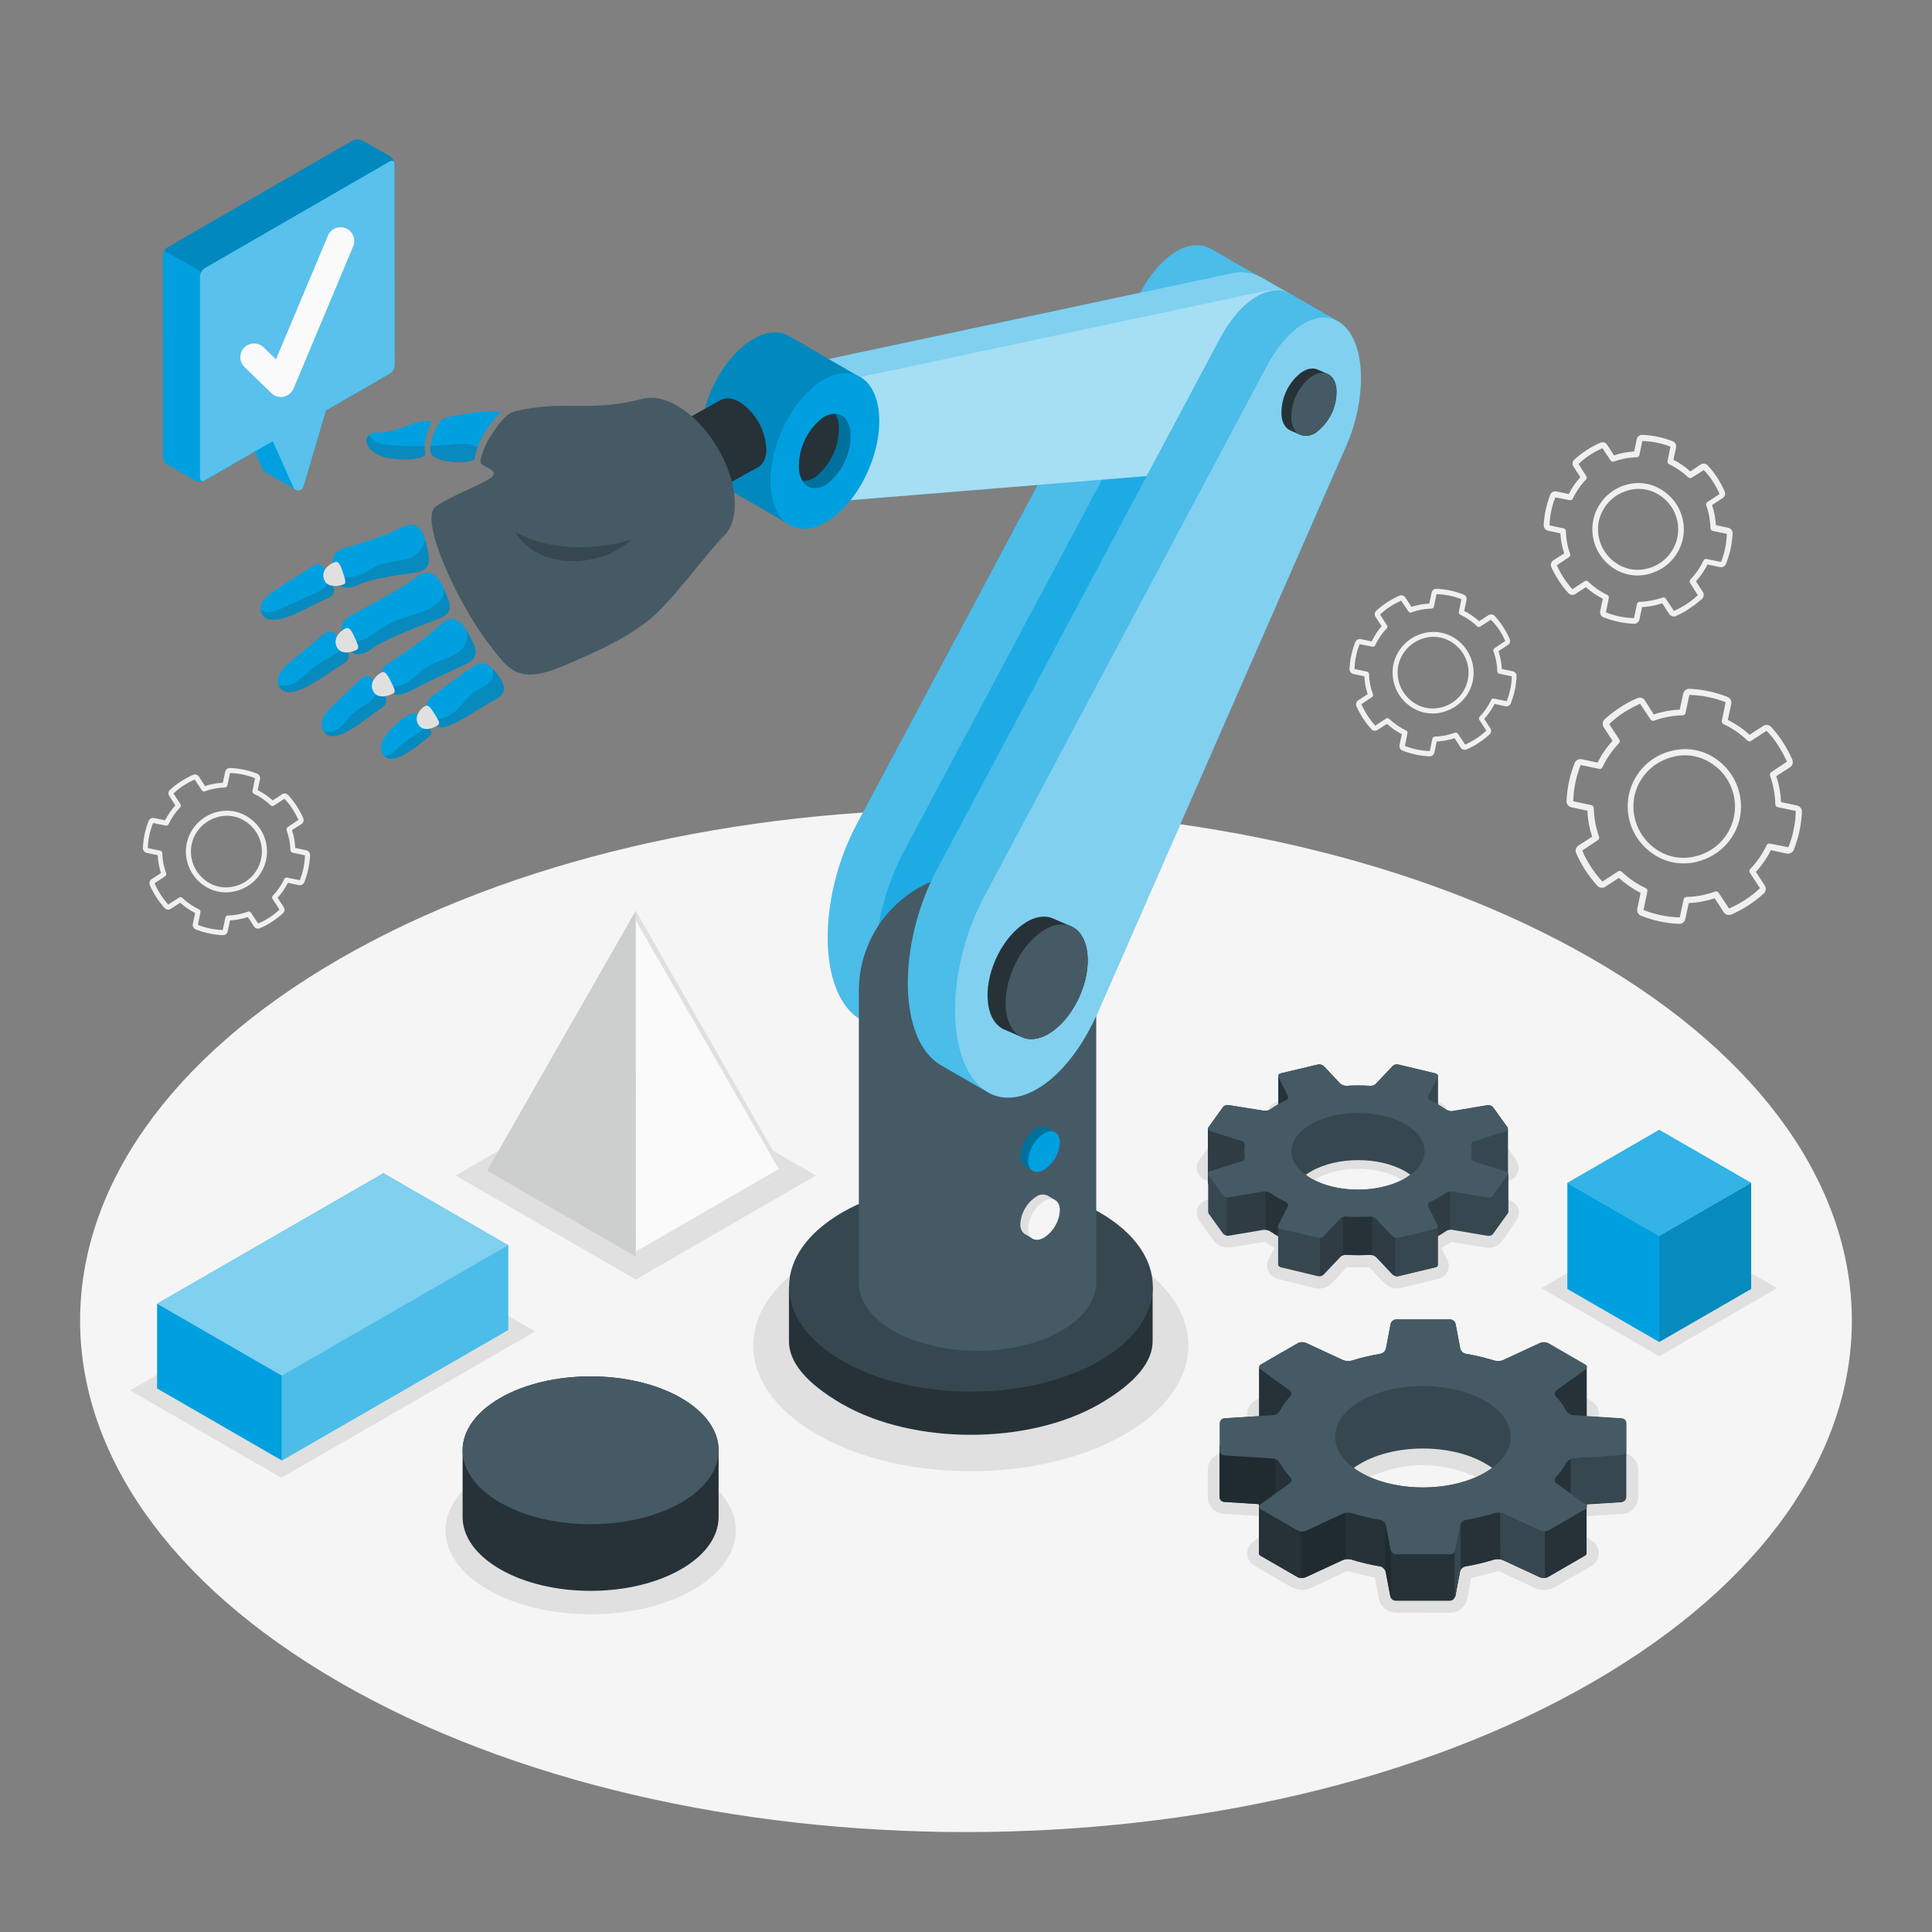<svg width="450" height="450" viewBox="0 0 450 450" fill="none" xmlns="http://www.w3.org/2000/svg">
<rect x="0" y="0" width="450" height="450" fill="#808080" stroke="none"/>
<path d="M79.092 223.353C-1.485 269.883 -1.485 345.312 79.092 391.833C159.669 438.354 290.322 438.354 370.899 391.833C451.476 345.312 451.476 269.883 370.899 223.353C290.322 176.823 159.669 176.832 79.092 223.353Z" fill="#F5F5F5"/>
<path d="M190.287 334.098C170.488 322.677 170.488 304.155 190.287 292.698C210.087 281.241 242.173 281.268 261.954 292.698C281.737 304.128 281.755 322.641 261.954 334.098C242.155 345.555 210.078 345.528 190.287 334.098Z" fill="#E0E0E0"/>
<path d="M161.478 342.666C168.084 346.482 171.378 351.477 171.378 356.472C171.378 361.467 168.075 366.462 161.478 370.278C148.275 377.901 126.864 377.901 113.652 370.278C107.055 366.462 103.752 361.467 103.752 356.472C103.752 351.477 107.055 346.482 113.652 342.666C126.9 335.043 148.275 335.043 161.478 342.666Z" fill="#E0E0E0"/>
<path d="M148.086 249.57L190.053 273.798L148.086 298.026L106.11 273.798L148.086 249.57Z" fill="#E0E0E0"/>
<path d="M30.285 323.856L65.538 344.205L124.686 310.104L89.424 289.755L30.285 323.856Z" fill="#E0E0E0"/>
<path d="M386.469 284.175L413.946 300.033L386.469 315.891L359.001 300.033L386.469 284.175Z" fill="#E0E0E0"/>
<path d="M325.134 375.606C324.194 375.594 323.285 375.261 322.56 374.662C321.835 374.063 321.336 373.234 321.147 372.312L320.247 367.434C318.119 367.046 316.015 366.532 313.947 365.895C313.947 365.895 314.001 365.895 313.947 365.895H313.839L305.289 369.9C304.659 370.186 303.974 370.33 303.282 370.323C302.43 370.328 301.59 370.114 300.843 369.702L292.284 364.761C291.769 364.484 291.334 364.079 291.022 363.585C290.709 363.091 290.53 362.524 290.501 361.94C290.472 361.356 290.594 360.774 290.856 360.251C291.118 359.729 291.511 359.282 291.996 358.956L297.18 355.23C296.708 354.607 296.275 353.954 295.884 353.277L284.967 352.584C283.978 352.518 283.051 352.079 282.373 351.356C281.694 350.632 281.316 349.679 281.313 348.687V342.324C281.314 341.33 281.693 340.374 282.373 339.65C283.054 338.926 283.985 338.489 284.976 338.427L295.884 337.734C296.275 337.057 296.708 336.404 297.18 335.781L291.996 332.046C291.511 331.721 291.118 331.275 290.856 330.753C290.593 330.231 290.471 329.65 290.5 329.066C290.529 328.483 290.708 327.917 291.021 327.423C291.334 326.93 291.769 326.525 292.284 326.25L300.843 321.309C301.588 320.893 302.429 320.679 303.282 320.688C303.974 320.681 304.659 320.825 305.289 321.111L313.875 325.089H314.037C316.069 324.457 318.136 323.949 320.229 323.568L321.129 318.69C321.313 317.768 321.809 316.937 322.534 316.337C323.258 315.737 324.167 315.405 325.107 315.396H337.707C338.649 315.406 339.558 315.738 340.283 316.338C341.009 316.937 341.507 317.768 341.694 318.69L342.594 323.568C344.723 323.957 346.826 324.471 348.894 325.107C348.831 325.107 348.894 325.107 348.894 325.107H349.002L357.597 321.129C358.228 320.843 358.913 320.699 359.604 320.706C360.458 320.698 361.298 320.912 362.043 321.327L370.602 326.268C371.118 326.543 371.553 326.948 371.866 327.441C372.178 327.935 372.358 328.501 372.387 329.084C372.416 329.668 372.293 330.249 372.031 330.771C371.769 331.294 371.376 331.739 370.89 332.064L365.706 335.799C366.184 336.419 366.617 337.071 367.002 337.752L377.919 338.445C378.91 338.509 379.838 338.947 380.517 339.671C381.195 340.395 381.573 341.35 381.573 342.342V348.705C381.571 349.697 381.193 350.65 380.514 351.374C379.836 352.097 378.909 352.536 377.919 352.602L367.002 353.295C366.613 353.973 366.18 354.625 365.706 355.248L370.89 358.974C371.376 359.3 371.769 359.746 372.031 360.269C372.293 360.792 372.415 361.374 372.386 361.958C372.357 362.542 372.178 363.109 371.865 363.603C371.553 364.097 371.118 364.502 370.602 364.779L362.043 369.72C361.297 370.132 360.457 370.346 359.604 370.341C358.913 370.348 358.228 370.204 357.597 369.918L349.011 365.94H348.849C346.82 366.567 344.755 367.075 342.666 367.461L341.766 372.339C341.579 373.261 341.081 374.092 340.355 374.691C339.63 375.291 338.721 375.623 337.779 375.633L325.134 375.606ZM318.348 344.367C315.423 346.059 313.74 348.228 313.74 350.325C313.74 352.422 315.414 354.591 318.348 356.283C322.41 358.313 326.889 359.37 331.43 359.37C335.971 359.37 340.45 358.313 344.511 356.283C347.445 354.591 349.119 352.422 349.119 350.325C349.119 348.228 347.445 346.059 344.511 344.367C340.45 342.337 335.971 341.28 331.43 341.28C326.889 341.28 322.41 342.337 318.348 344.367Z" fill="#E0E0E0"/>
<path d="M322.389 298.8L318.915 295.146C318.015 295.191 317.169 295.218 316.305 295.218C315.441 295.218 314.55 295.218 313.74 295.146L310.041 299.034C309.675 299.393 309.24 299.675 308.762 299.862C308.284 300.049 307.773 300.138 307.26 300.123C306.915 300.126 306.57 300.086 306.234 300.006L297.729 297.9C297.229 297.785 296.761 297.56 296.359 297.241C295.957 296.921 295.632 296.516 295.407 296.055C295.214 295.652 295.114 295.211 295.114 294.763C295.114 294.316 295.214 293.875 295.407 293.472L296.847 290.637C296.058 290.207 295.292 289.735 294.552 289.224L286.452 290.583C286.261 290.597 286.068 290.597 285.876 290.583C285.243 290.57 284.62 290.41 284.058 290.117C283.496 289.823 283.01 289.404 282.636 288.891L279.405 284.391C279.009 283.816 278.793 283.136 278.784 282.438C278.783 281.79 278.989 281.159 279.373 280.637C279.757 280.115 280.298 279.731 280.917 279.54L287.217 277.542V276.948L281.133 275.013C280.486 274.842 279.908 274.476 279.478 273.963C279.047 273.451 278.786 272.818 278.73 272.151V271.98C278.73 271.369 278.922 270.774 279.279 270.279L282.798 265.374C283.163 264.906 283.632 264.531 284.168 264.28C284.705 264.028 285.293 263.906 285.885 263.925C286.115 263.925 286.343 263.943 286.569 263.979L294.525 265.32C295.11 264.915 295.74 264.519 296.406 264.141L296.82 263.907L295.497 261.279C295.263 260.821 295.134 260.317 295.119 259.803V259.443V259.317C295.2 258.687 295.472 258.096 295.899 257.625C296.325 257.153 296.885 256.824 297.504 256.68L306.297 254.583C306.565 254.514 306.84 254.481 307.116 254.484C307.688 254.495 308.251 254.618 308.775 254.846C309.298 255.075 309.771 255.404 310.167 255.816L313.65 259.479C314.55 259.425 315.45 259.407 316.35 259.407C317.25 259.407 318.06 259.407 318.861 259.47L322.542 255.6C322.911 255.237 323.348 254.951 323.829 254.761C324.31 254.571 324.824 254.48 325.341 254.493C325.681 254.494 326.019 254.533 326.349 254.61L334.836 256.644C335.551 256.786 336.198 257.164 336.673 257.717C337.148 258.27 337.423 258.967 337.455 259.695C337.461 260.17 337.353 260.639 337.14 261.063L335.709 263.907L336.168 264.168C336.825 264.537 337.437 264.933 337.968 265.302L346.068 263.943C346.253 263.914 346.44 263.899 346.626 263.898C347.261 263.913 347.884 264.074 348.447 264.367C349.011 264.66 349.499 265.079 349.875 265.59L353.07 270.036C353.495 270.609 353.725 271.303 353.727 272.016V272.43L353.673 272.592C353.572 273.133 353.326 273.636 352.962 274.048C352.597 274.46 352.128 274.766 351.603 274.932L345.303 276.93C345.303 277.128 345.303 277.326 345.303 277.524L351.423 279.459C352.208 279.701 352.884 280.21 353.331 280.899C353.55 281.228 353.694 281.6 353.753 281.99C353.812 282.381 353.785 282.779 353.673 283.158C353.399 283.912 353.001 284.614 352.494 285.237L350.64 288L349.74 289.206C349.379 289.672 348.912 290.045 348.379 290.297C347.846 290.549 347.261 290.672 346.671 290.655C346.439 290.653 346.207 290.632 345.978 290.592L338.031 289.26C337.286 289.772 336.514 290.244 335.718 290.673L337.059 293.328C337.29 293.768 337.416 294.254 337.429 294.751C337.441 295.247 337.339 295.739 337.131 296.19C336.932 296.616 336.638 296.991 336.272 297.286C335.905 297.581 335.476 297.788 335.016 297.891L326.187 300.006C325.934 300.067 325.674 300.098 325.413 300.096C324.275 300.076 323.189 299.611 322.389 298.8ZM327.969 276.003C326.192 274.403 324.015 273.315 321.669 272.853C319.92 272.442 318.129 272.237 316.332 272.241C310.932 272.241 305.991 274.041 304.083 276.741C303.74 277.147 303.513 277.638 303.426 278.162C303.339 278.687 303.395 279.225 303.588 279.72L303.669 279.936L303.894 280.314C304.373 281.024 304.984 281.635 305.694 282.114C306.023 282.364 306.369 282.589 306.729 282.789C308.076 283.535 309.521 284.087 311.022 284.427C312.772 284.837 314.563 285.043 316.359 285.039C319.713 285.103 323.029 284.33 326.007 282.789C326.38 282.579 326.738 282.345 327.078 282.087C327.668 281.668 328.188 281.157 328.617 280.575C329.019 280.102 329.261 279.514 329.31 278.895C329.358 278.276 329.211 277.658 328.887 277.128L328.725 276.858C328.653 276.746 328.575 276.638 328.491 276.534C328.428 276.444 328.356 276.363 328.284 276.273L327.969 276.003Z" fill="#E0E0E0"/>
<path d="M401.445 212.4L399.384 209.223C397.43 209.877 395.395 210.255 393.336 210.348L392.544 214.038C392.478 214.374 392.293 214.675 392.024 214.886C391.755 215.097 391.419 215.205 391.077 215.19C388.049 215.057 385.065 214.418 382.248 213.3C381.925 213.18 381.656 212.947 381.49 212.645C381.325 212.342 381.275 211.99 381.348 211.653L382.131 207.963C380.291 207.039 378.586 205.867 377.064 204.48L373.896 206.541C373.61 206.729 373.266 206.808 372.926 206.766C372.586 206.723 372.273 206.56 372.042 206.307C371.026 205.181 370.099 203.977 369.27 202.707C368.447 201.443 367.73 200.112 367.128 198.729C366.988 198.414 366.965 198.059 367.064 197.729C367.163 197.398 367.378 197.115 367.668 196.929L370.845 194.877C370.195 192.919 369.819 190.881 369.729 188.82L366.021 188.037C365.687 187.965 365.389 187.778 365.18 187.508C364.971 187.238 364.864 186.902 364.878 186.561C365.01 183.537 365.645 180.556 366.759 177.741C366.881 177.419 367.114 177.151 367.416 176.986C367.718 176.821 368.069 176.769 368.406 176.841L372.105 177.624C373.025 175.779 374.2 174.073 375.597 172.557L373.536 169.38C373.347 169.095 373.266 168.751 373.307 168.412C373.349 168.072 373.509 167.758 373.761 167.526C375.998 165.487 378.555 163.83 381.33 162.621C381.644 162.475 382.001 162.449 382.333 162.548C382.665 162.648 382.949 162.866 383.13 163.161L385.2 166.41C387.154 165.754 389.189 165.372 391.248 165.276L392.04 161.586C392.11 161.25 392.297 160.951 392.567 160.74C392.837 160.529 393.174 160.42 393.516 160.434C396.539 160.571 399.519 161.203 402.336 162.306C402.656 162.434 402.921 162.669 403.085 162.972C403.249 163.274 403.303 163.624 403.236 163.962L402.444 167.661C404.285 168.585 405.99 169.757 407.511 171.144L410.679 169.092C410.964 168.901 411.308 168.819 411.648 168.86C411.988 168.902 412.302 169.064 412.533 169.317C413.558 170.436 414.486 171.64 415.305 172.917C416.133 174.19 416.852 175.529 417.456 176.922C417.596 177.238 417.617 177.594 417.516 177.924C417.416 178.255 417.199 178.538 416.907 178.722L413.73 180.783C414.38 182.735 414.755 184.767 414.846 186.822L418.554 187.614C418.888 187.687 419.186 187.875 419.396 188.144C419.607 188.414 419.716 188.748 419.706 189.09C419.568 192.114 418.929 195.095 417.816 197.91C417.693 198.231 417.46 198.498 417.158 198.663C416.856 198.828 416.506 198.88 416.169 198.81L412.47 198.018C411.548 199.862 410.373 201.567 408.978 203.085L411.048 206.262C411.236 206.548 411.316 206.892 411.273 207.232C411.23 207.572 411.067 207.885 410.814 208.116C409.695 209.138 408.491 210.062 407.214 210.879C405.949 211.704 404.619 212.423 403.236 213.03H403.182C402.865 213.145 402.517 213.146 402.199 213.03C401.882 212.915 401.615 212.692 401.445 212.4ZM412.245 196.488L416.547 197.343C417.626 194.653 418.212 191.79 418.275 188.892L414.045 187.992C413.893 187.961 413.757 187.879 413.659 187.759C413.56 187.64 413.506 187.49 413.505 187.335C413.453 185.06 413.036 182.809 412.272 180.666C412.22 180.52 412.219 180.361 412.268 180.214C412.317 180.068 412.413 179.941 412.542 179.856L416.205 177.417C415.63 176.1 414.947 174.832 414.162 173.628C413.388 172.397 412.482 171.253 411.462 170.217L407.862 172.566C407.734 172.651 407.58 172.69 407.427 172.677C407.273 172.664 407.128 172.6 407.016 172.494C405.369 170.918 403.479 169.617 401.418 168.642C401.279 168.575 401.166 168.463 401.097 168.325C401.029 168.186 401.009 168.028 401.04 167.877L401.94 163.566C399.247 162.5 396.385 161.922 393.489 161.856L392.589 166.068C392.558 166.221 392.477 166.358 392.357 166.458C392.238 166.558 392.088 166.614 391.932 166.617C389.656 166.661 387.403 167.081 385.263 167.859C385.118 167.913 384.958 167.915 384.811 167.866C384.664 167.817 384.538 167.719 384.453 167.589L382.005 163.917C380.693 164.497 379.429 165.18 378.225 165.96C376.997 166.735 375.856 167.64 374.823 168.66L377.172 172.26C377.258 172.39 377.297 172.546 377.283 172.702C377.268 172.857 377.2 173.003 377.091 173.115C375.511 174.753 374.21 176.637 373.239 178.695C373.175 178.837 373.064 178.953 372.925 179.023C372.786 179.094 372.627 179.114 372.474 179.082L368.172 178.182C367.093 180.872 366.508 183.735 366.444 186.633L370.665 187.533C370.816 187.567 370.952 187.649 371.051 187.768C371.151 187.887 371.208 188.035 371.214 188.19C371.265 190.471 371.681 192.728 372.447 194.877C372.498 195.021 372.5 195.179 372.451 195.324C372.402 195.469 372.305 195.594 372.177 195.678L368.523 198.117C369.096 199.431 369.777 200.695 370.557 201.897C371.342 203.104 372.224 204.245 373.194 205.308C373.207 205.318 373.223 205.324 373.239 205.324C373.256 205.324 373.271 205.318 373.284 205.308L376.884 202.959C377.014 202.875 377.168 202.837 377.321 202.852C377.475 202.867 377.619 202.933 377.73 203.04C379.376 204.613 381.266 205.908 383.328 206.874C383.467 206.941 383.58 207.053 383.649 207.191C383.717 207.33 383.738 207.488 383.706 207.639L382.806 211.95C385.498 213.025 388.36 213.611 391.257 213.678L392.157 209.457C392.191 209.307 392.274 209.172 392.393 209.074C392.512 208.977 392.66 208.921 392.814 208.917C395.093 208.863 397.348 208.441 399.492 207.666C399.638 207.616 399.796 207.616 399.941 207.666C400.086 207.717 400.21 207.815 400.293 207.945L402.741 211.608C404.055 211.032 405.319 210.349 406.521 209.565C407.75 208.788 408.894 207.883 409.932 206.865L407.574 203.265C407.489 203.136 407.45 202.982 407.465 202.828C407.48 202.674 407.547 202.529 407.655 202.419C409.233 200.776 410.533 198.889 411.507 196.83C411.582 196.673 411.714 196.551 411.876 196.488C411.984 196.467 412.095 196.473 412.2 196.506L412.245 196.488ZM394.866 200.817C393.113 201.201 391.298 201.207 389.542 200.833C387.787 200.459 386.131 199.714 384.687 198.648C382.579 197.142 380.957 195.053 380.019 192.638C379.082 190.222 378.87 187.586 379.41 185.052C379.95 182.518 381.219 180.197 383.059 178.374C384.9 176.551 387.233 175.305 389.772 174.789C391.525 174.399 393.34 174.39 395.097 174.762C396.853 175.135 398.508 175.881 399.951 176.949C402.048 178.466 403.662 180.557 404.599 182.969C405.536 185.382 405.757 188.013 405.234 190.548C404.771 192.712 403.773 194.725 402.331 196.404C400.889 198.084 399.05 199.375 396.981 200.16C396.285 200.439 395.569 200.665 394.839 200.835L394.866 200.817ZM380.7 185.4C380.231 187.679 380.432 190.045 381.279 192.212C382.125 194.379 383.581 196.255 385.47 197.613C386.751 198.565 388.222 199.23 389.783 199.562C391.344 199.895 392.958 199.887 394.515 199.539C396.802 199.084 398.904 197.969 400.564 196.332C402.223 194.695 403.366 192.607 403.852 190.327C404.337 188.047 404.144 185.674 403.295 183.503C402.447 181.332 400.981 179.457 399.078 178.11C397.795 177.163 396.324 176.501 394.764 176.169C393.204 175.836 391.591 175.842 390.033 176.184C389.38 176.333 388.739 176.532 388.116 176.778C386.258 177.481 384.606 178.639 383.31 180.145C382.015 181.651 381.117 183.458 380.7 185.4Z" fill="#F0F0F0"/>
<path d="M324.558 154.701C324.185 156.514 324.344 158.397 325.014 160.123C325.685 161.848 326.839 163.344 328.338 164.43C329.371 165.192 330.555 165.725 331.811 165.992C333.067 166.259 334.365 166.254 335.619 165.978C336.134 165.86 336.64 165.704 337.131 165.51C337.528 165.359 337.913 165.179 338.283 164.97C339.482 164.323 340.527 163.426 341.347 162.339C342.167 161.251 342.743 160 343.035 158.67C343.412 156.857 343.255 154.973 342.584 153.247C341.913 151.52 340.757 150.025 339.255 148.941C338.222 148.179 337.038 147.646 335.782 147.379C334.526 147.112 333.228 147.117 331.974 147.393C330.166 147.769 328.505 148.659 327.19 149.955C325.875 151.251 324.961 152.899 324.558 154.701ZM325.701 154.944C325.957 153.773 326.462 152.67 327.183 151.712C327.904 150.753 328.823 149.962 329.877 149.391C330.207 149.212 330.546 149.053 330.894 148.914C331.332 148.746 331.78 148.608 332.235 148.5C333.321 148.265 334.444 148.264 335.531 148.497C336.617 148.73 337.641 149.191 338.535 149.85C339.867 150.792 340.893 152.103 341.488 153.622C342.082 155.141 342.218 156.801 341.879 158.396C341.54 159.991 340.741 161.452 339.58 162.598C338.42 163.744 336.949 164.525 335.349 164.844C334.264 165.08 333.14 165.082 332.054 164.849C330.967 164.616 329.943 164.154 329.049 163.494C327.726 162.544 326.705 161.231 326.111 159.714C325.517 158.197 325.375 156.54 325.701 154.944ZM317.448 167.283C318.034 168.182 318.69 169.034 319.41 169.83C319.589 170.027 319.832 170.153 320.096 170.188C320.359 170.223 320.627 170.163 320.85 170.019L323.037 168.597C324.085 169.551 325.257 170.359 326.52 171L325.98 173.538C325.923 173.797 325.959 174.067 326.083 174.301C326.207 174.535 326.409 174.718 326.655 174.816C328.664 175.616 330.795 176.07 332.955 176.157C333.222 176.168 333.484 176.084 333.694 175.919C333.903 175.754 334.047 175.519 334.098 175.257L334.638 172.71C336.052 172.636 337.45 172.375 338.796 171.936L340.209 174.123C340.35 174.339 340.561 174.501 340.807 174.581C341.052 174.661 341.318 174.655 341.559 174.564C342.09 174.33 342.621 174.069 343.143 173.79C343.665 173.511 343.989 173.295 344.403 173.025C345.306 172.445 346.159 171.788 346.95 171.063C347.145 170.884 347.27 170.643 347.302 170.381C347.335 170.118 347.274 169.853 347.13 169.632L345.708 167.445C346.66 166.395 347.468 165.224 348.111 163.962L350.649 164.502C350.907 164.553 351.175 164.51 351.404 164.381C351.633 164.252 351.809 164.046 351.9 163.8C352.694 161.789 353.147 159.66 353.241 157.5C353.253 157.233 353.168 156.971 353.003 156.762C352.838 156.552 352.603 156.408 352.341 156.357L349.794 155.808C349.725 154.397 349.468 153.002 349.029 151.659L351.207 150.237C351.432 150.097 351.599 149.881 351.679 149.629C351.758 149.376 351.744 149.103 351.639 148.86C350.778 146.879 349.595 145.054 348.138 143.46C347.958 143.265 347.715 143.14 347.451 143.107C347.188 143.074 346.921 143.135 346.698 143.28L344.52 144.693C343.468 143.747 342.297 142.942 341.037 142.299L341.577 139.761C341.633 139.5 341.594 139.228 341.469 138.993C341.344 138.758 341.14 138.574 340.893 138.474C338.882 137.684 336.753 137.234 334.593 137.142C334.327 137.132 334.066 137.218 333.857 137.382C333.647 137.547 333.503 137.781 333.45 138.042L332.91 140.589C331.496 140.653 330.097 140.91 328.752 141.354L327.33 139.176C327.19 138.949 326.972 138.781 326.717 138.703C326.462 138.626 326.187 138.643 325.944 138.753C324.96 139.178 324.015 139.687 323.118 140.274C322.215 140.858 321.363 141.518 320.571 142.245C320.374 142.422 320.246 142.664 320.213 142.927C320.18 143.19 320.243 143.456 320.391 143.676L321.804 145.863C320.881 146.933 320.106 148.123 319.5 149.4L316.953 148.86C316.694 148.805 316.423 148.844 316.189 148.969C315.956 149.094 315.773 149.298 315.675 149.544C314.881 151.555 314.427 153.684 314.334 155.844C314.328 156.109 314.415 156.369 314.579 156.577C314.743 156.786 314.975 156.931 315.234 156.987L317.781 157.527C317.852 158.941 318.113 160.34 318.555 161.685L316.368 163.098C316.147 163.243 315.984 163.462 315.907 163.715C315.829 163.968 315.843 164.24 315.945 164.484C316.372 165.455 316.874 166.391 317.448 167.283ZM317.025 164.061L319.545 162.378C319.655 162.307 319.737 162.2 319.778 162.076C319.819 161.951 319.816 161.817 319.77 161.694C319.218 160.187 318.914 158.6 318.87 156.996C318.865 156.864 318.817 156.738 318.732 156.637C318.647 156.536 318.531 156.466 318.402 156.438L315.495 155.826C315.551 153.843 315.953 151.884 316.683 150.039L319.644 150.624C319.772 150.655 319.907 150.64 320.025 150.583C320.143 150.525 320.238 150.428 320.292 150.309C320.975 148.861 321.886 147.533 322.992 146.376C323.083 146.281 323.14 146.159 323.153 146.028C323.166 145.898 323.135 145.767 323.064 145.656L321.435 143.154C322.149 142.456 322.933 141.835 323.775 141.3C324.601 140.764 325.467 140.295 326.367 139.896L328.05 142.425C328.121 142.536 328.227 142.619 328.352 142.66C328.477 142.701 328.612 142.698 328.734 142.65C330.238 142.098 331.822 141.795 333.423 141.75C333.555 141.749 333.682 141.702 333.783 141.619C333.885 141.535 333.955 141.42 333.981 141.291L334.602 138.384C336.585 138.442 338.542 138.841 340.389 139.563L339.795 142.533C339.77 142.662 339.788 142.795 339.847 142.912C339.906 143.029 340.001 143.124 340.119 143.181C341.567 143.863 342.895 144.775 344.052 145.881C344.141 145.968 344.256 146.024 344.379 146.04C344.503 146.056 344.628 146.032 344.736 145.971L347.238 144.351C347.976 145.06 348.634 145.848 349.2 146.7C349.738 147.527 350.208 148.397 350.604 149.301L348.084 150.984C347.974 151.055 347.891 151.162 347.849 151.286C347.807 151.41 347.807 151.544 347.85 151.668C348.406 153.171 348.71 154.755 348.75 156.357C348.755 156.489 348.804 156.615 348.889 156.716C348.973 156.817 349.089 156.887 349.218 156.915L352.134 157.536C352.074 159.519 351.672 161.477 350.946 163.323L347.985 162.729C347.873 162.697 347.755 162.697 347.643 162.729C347.508 162.781 347.398 162.885 347.337 163.017C346.652 164.463 345.741 165.791 344.637 166.95C344.546 167.045 344.49 167.167 344.477 167.298C344.464 167.428 344.495 167.559 344.565 167.67L346.185 170.172C345.47 170.867 344.686 171.488 343.845 172.026C343.022 172.56 342.158 173.03 341.262 173.43L339.579 170.901C339.507 170.792 339.401 170.71 339.277 170.668C339.153 170.626 339.019 170.625 338.895 170.667C337.388 171.219 335.802 171.523 334.197 171.567C334.066 171.568 333.939 171.615 333.837 171.698C333.736 171.782 333.666 171.897 333.639 172.026L333.027 174.933C331.041 174.875 329.08 174.473 327.231 173.745L327.825 170.775C327.853 170.647 327.836 170.514 327.777 170.398C327.718 170.281 327.621 170.189 327.501 170.136C326.054 169.453 324.726 168.541 323.568 167.436C323.475 167.342 323.353 167.283 323.221 167.27C323.09 167.257 322.958 167.29 322.848 167.364L320.319 169.011C318.995 167.535 317.908 165.862 317.097 164.052L317.025 164.061Z" fill="#F0F0F0"/>
<path d="M43.497 196.38C43.121 198.192 43.279 200.074 43.949 201.799C44.62 203.524 45.776 205.018 47.277 206.1C48.31 206.862 49.494 207.395 50.75 207.662C52.006 207.929 53.304 207.924 54.558 207.648C55.073 207.533 55.578 207.38 56.07 207.189C56.463 207.029 56.848 206.849 57.222 206.649C58.639 205.884 59.837 204.769 60.703 203.412C61.569 202.055 62.075 200.499 62.172 198.891C62.269 197.284 61.955 195.678 61.259 194.226C60.563 192.774 59.508 191.524 58.194 190.593C57.163 189.827 55.978 189.293 54.722 189.026C53.466 188.759 52.167 188.765 50.913 189.045C49.101 189.422 47.437 190.315 46.121 191.617C44.805 192.918 43.894 194.572 43.497 196.38ZM44.64 196.623C44.895 195.451 45.399 194.348 46.12 193.39C46.841 192.431 47.761 191.64 48.816 191.07C49.14 190.888 49.477 190.728 49.824 190.593C50.263 190.421 50.714 190.283 51.174 190.179C52.26 189.94 53.384 189.937 54.471 190.17C55.557 190.403 56.582 190.866 57.474 191.529C58.807 192.47 59.834 193.781 60.428 195.3C61.023 196.82 61.158 198.48 60.818 200.075C60.478 201.671 59.677 203.131 58.515 204.276C57.352 205.42 55.88 206.199 54.279 206.514C53.193 206.753 52.069 206.756 50.982 206.523C49.895 206.29 48.871 205.827 47.979 205.164C46.657 204.215 45.638 202.903 45.045 201.388C44.453 199.872 44.312 198.217 44.64 196.623ZM36.387 208.953C36.973 209.853 37.629 210.704 38.349 211.5C38.529 211.695 38.773 211.82 39.036 211.853C39.3 211.886 39.566 211.825 39.789 211.68L41.967 210.267C43.022 211.213 44.196 212.018 45.459 212.661L44.91 215.199C44.855 215.459 44.894 215.729 45.019 215.963C45.144 216.197 45.348 216.379 45.594 216.477C47.605 217.269 49.734 217.722 51.894 217.818C52.161 217.831 52.424 217.748 52.634 217.582C52.844 217.417 52.987 217.181 53.037 216.918L53.577 214.38C54.994 214.306 56.395 214.046 57.744 213.606L59.157 215.793C59.298 216.009 59.51 216.17 59.755 216.248C60.001 216.327 60.267 216.319 60.507 216.225C61.038 215.991 61.569 215.739 62.082 215.451C62.595 215.163 62.982 214.965 63.351 214.695C64.25 214.109 65.102 213.453 65.898 212.733C66.093 212.553 66.218 212.309 66.251 212.046C66.284 211.782 66.223 211.516 66.078 211.293L64.656 209.106C65.609 208.057 66.417 206.886 67.059 205.623L69.597 206.163C69.856 206.22 70.126 206.184 70.36 206.06C70.594 205.937 70.777 205.734 70.875 205.488C71.668 203.477 72.121 201.348 72.216 199.188C72.224 198.921 72.139 198.66 71.974 198.449C71.81 198.239 71.577 198.093 71.316 198.036L68.769 197.496C68.7 196.082 68.443 194.684 68.004 193.338L70.2 191.961C70.424 191.818 70.59 191.6 70.667 191.346C70.745 191.092 70.729 190.819 70.623 190.575C70.199 189.585 69.69 188.634 69.102 187.731C68.512 186.832 67.853 185.981 67.131 185.184C66.95 184.99 66.706 184.867 66.442 184.836C66.179 184.804 65.913 184.867 65.691 185.013L63.513 186.426C62.462 185.475 61.287 184.67 60.021 184.032L60.57 181.485C60.625 181.226 60.586 180.955 60.461 180.721C60.336 180.487 60.132 180.305 59.886 180.207C57.876 179.413 55.746 178.962 53.586 178.875C53.319 178.864 53.057 178.948 52.848 179.113C52.638 179.278 52.494 179.513 52.443 179.775L51.903 182.313C50.489 182.384 49.09 182.645 47.745 183.087L46.341 180.9C46.198 180.676 45.98 180.511 45.726 180.433C45.472 180.355 45.199 180.371 44.955 180.477C43.973 180.909 43.028 181.42 42.129 182.007C41.235 182.589 40.389 183.242 39.6 183.96C39.406 184.141 39.283 184.385 39.252 184.649C39.22 184.912 39.283 185.178 39.429 185.4L40.842 187.587C39.891 188.637 39.083 189.808 38.439 191.07L35.901 190.53C35.642 190.473 35.372 190.509 35.138 190.633C34.904 190.756 34.721 190.959 34.623 191.205C33.829 193.216 33.376 195.345 33.282 197.505C33.272 197.771 33.358 198.032 33.522 198.242C33.687 198.451 33.921 198.595 34.182 198.648L36.729 199.188C36.802 200.604 37.059 202.005 37.494 203.355L35.316 204.768C35.093 204.912 34.929 205.13 34.852 205.384C34.774 205.637 34.789 205.91 34.893 206.154C35.315 207.126 35.814 208.062 36.387 208.953ZM36 205.731L38.511 204.057C38.607 203.981 38.678 203.877 38.711 203.759C38.745 203.641 38.741 203.516 38.7 203.4C38.148 201.893 37.844 200.306 37.8 198.702C37.798 198.569 37.751 198.441 37.665 198.34C37.58 198.238 37.462 198.169 37.332 198.144L34.425 197.532C34.492 195.532 34.907 193.559 35.649 191.7L38.619 192.294C38.748 192.321 38.882 192.303 38.999 192.244C39.117 192.186 39.211 192.089 39.267 191.97C39.944 190.522 40.857 189.196 41.967 188.046C42.058 187.952 42.115 187.829 42.128 187.699C42.141 187.568 42.109 187.437 42.039 187.326L40.41 184.824C41.121 184.124 41.906 183.502 42.75 182.97C43.573 182.431 44.441 181.961 45.342 181.566L47.025 184.086C47.095 184.197 47.201 184.281 47.326 184.324C47.45 184.366 47.585 184.365 47.709 184.32C49.212 183.764 50.796 183.46 52.398 183.42C52.53 183.417 52.657 183.368 52.759 183.283C52.86 183.198 52.93 183.082 52.956 182.952L53.577 180.054C55.574 180.113 57.544 180.521 59.4 181.26L58.806 184.23C58.778 184.359 58.794 184.493 58.853 184.611C58.912 184.729 59.01 184.823 59.13 184.878C60.578 185.56 61.906 186.472 63.063 187.578C63.154 187.661 63.269 187.714 63.391 187.731C63.513 187.747 63.638 187.725 63.747 187.668L66.24 186.048C66.94 186.762 67.564 187.546 68.103 188.388C68.639 189.213 69.109 190.08 69.507 190.98L66.987 192.663C66.877 192.734 66.794 192.841 66.752 192.965C66.709 193.089 66.71 193.223 66.753 193.347C67.303 194.851 67.607 196.435 67.653 198.036C67.656 198.167 67.703 198.293 67.786 198.394C67.869 198.496 67.984 198.566 68.112 198.594L71.028 199.215C70.971 201.2 70.572 203.161 69.849 205.011L66.879 204.417C66.771 204.381 66.654 204.381 66.546 204.417C66.407 204.473 66.295 204.579 66.231 204.714C65.55 206.16 64.638 207.485 63.531 208.638C63.44 208.733 63.384 208.856 63.373 208.987C63.361 209.118 63.395 209.249 63.468 209.358L65.088 211.86C64.375 212.558 63.59 213.179 62.748 213.714C61.915 214.247 61.039 214.711 60.129 215.1L58.446 212.58C58.376 212.469 58.27 212.385 58.145 212.342C58.021 212.3 57.886 212.301 57.762 212.346C56.255 212.898 54.668 213.202 53.064 213.246C52.933 213.249 52.807 213.296 52.706 213.379C52.605 213.462 52.534 213.577 52.506 213.705L51.885 216.612C49.902 216.557 47.944 216.158 46.098 215.433L46.692 212.463C46.719 212.334 46.701 212.2 46.642 212.083C46.584 211.965 46.487 211.871 46.368 211.815C44.921 211.132 43.593 210.22 42.435 209.115C42.339 209.025 42.216 208.97 42.086 208.959C41.955 208.948 41.825 208.98 41.715 209.052L39.186 210.69C38.528 209.947 37.926 209.156 37.386 208.323C36.855 207.498 36.391 206.631 36 205.731Z" fill="#F0F0F0"/>
<path d="M371.115 121.077C370.689 123.122 370.865 125.248 371.622 127.195C372.379 129.142 373.685 130.828 375.381 132.048C376.548 132.911 377.885 133.514 379.304 133.817C380.723 134.119 382.19 134.115 383.607 133.803C384.186 133.667 384.755 133.49 385.308 133.272C386.973 132.63 388.452 131.585 389.614 130.231C390.777 128.877 391.585 127.257 391.968 125.514C392.394 123.469 392.218 121.344 391.461 119.396C390.704 117.449 389.398 115.763 387.702 114.543C386.541 113.672 385.207 113.061 383.789 112.75C382.372 112.44 380.904 112.437 379.485 112.743C377.431 113.169 375.546 114.184 374.06 115.664C372.574 117.144 371.55 119.025 371.115 121.077ZM372.402 121.347C372.743 119.818 373.456 118.397 374.478 117.21C375.5 116.023 376.8 115.107 378.261 114.543C378.752 114.347 379.257 114.19 379.773 114.075C381.004 113.802 382.279 113.797 383.511 114.059C384.744 114.321 385.906 114.846 386.919 115.596C388.418 116.661 389.573 118.142 390.241 119.855C390.909 121.569 391.061 123.44 390.679 125.239C390.296 127.038 389.395 128.685 388.087 129.978C386.78 131.271 385.122 132.154 383.319 132.516C382.09 132.789 380.817 132.794 379.585 132.532C378.354 132.269 377.193 131.745 376.182 130.995C374.689 129.923 373.537 128.441 372.866 126.73C372.196 125.018 372.035 123.148 372.402 121.347ZM363.087 135.27C363.746 136.288 364.487 137.251 365.301 138.15C365.503 138.374 365.778 138.517 366.077 138.555C366.376 138.593 366.679 138.523 366.93 138.357L369.387 136.764C370.579 137.83 371.904 138.738 373.329 139.464L372.717 142.326C372.651 142.619 372.692 142.926 372.832 143.192C372.972 143.458 373.203 143.664 373.482 143.775C375.742 144.671 378.136 145.182 380.565 145.287C380.866 145.3 381.161 145.205 381.398 145.021C381.635 144.836 381.8 144.573 381.861 144.279L382.464 141.417C384.063 141.329 385.643 141.026 387.162 140.517L388.8 143.01C388.958 143.255 389.196 143.437 389.473 143.527C389.75 143.617 390.049 143.61 390.321 143.505C390.933 143.235 391.527 142.947 392.121 142.605C392.715 142.263 393.075 142.056 393.543 141.705C394.563 141.048 395.526 140.307 396.423 139.491C396.643 139.288 396.784 139.014 396.82 138.717C396.856 138.421 396.786 138.121 396.621 137.871L395.019 135.396C396.092 134.216 397.001 132.896 397.719 131.472L400.59 132.084C400.883 132.147 401.189 132.104 401.453 131.962C401.717 131.82 401.921 131.589 402.03 131.31C402.926 129.05 403.44 126.656 403.551 124.227C403.56 123.927 403.465 123.634 403.281 123.397C403.097 123.161 402.836 122.996 402.543 122.931L399.663 122.319C399.573 120.723 399.27 119.146 398.763 117.63L401.229 116.028C401.481 115.868 401.668 115.623 401.756 115.338C401.843 115.052 401.826 114.745 401.706 114.471C401.221 113.355 400.646 112.281 399.987 111.258C399.323 110.241 398.577 109.281 397.755 108.387C397.554 108.166 397.279 108.024 396.982 107.987C396.685 107.951 396.384 108.023 396.135 108.189L393.705 109.8C392.515 108.731 391.19 107.823 389.763 107.1L390.384 104.229C390.444 103.936 390.399 103.632 390.258 103.369C390.116 103.106 389.887 102.901 389.61 102.789C387.349 101.897 384.955 101.389 382.527 101.286C382.228 101.273 381.934 101.366 381.697 101.549C381.459 101.732 381.295 101.992 381.231 102.285L380.628 105.156C379.029 105.246 377.449 105.548 375.93 106.056L374.328 103.59C374.169 103.334 373.923 103.145 373.635 103.057C373.347 102.969 373.037 102.989 372.762 103.113C371.652 103.599 370.584 104.174 369.567 104.832C368.55 105.495 367.587 106.239 366.687 107.055C366.467 107.258 366.327 107.532 366.29 107.829C366.254 108.125 366.325 108.425 366.489 108.675L368.091 111.141C367.015 112.322 366.106 113.645 365.391 115.074L362.52 114.462C362.227 114.401 361.922 114.445 361.659 114.586C361.395 114.728 361.19 114.958 361.08 115.236C360.184 117.496 359.67 119.89 359.559 122.319C359.55 122.618 359.646 122.91 359.83 123.145C360.015 123.38 360.275 123.543 360.567 123.606L363.438 124.218C363.533 125.816 363.835 127.396 364.338 128.916L361.8 130.5C361.549 130.663 361.363 130.909 361.275 131.196C361.188 131.482 361.205 131.791 361.323 132.066C361.821 133.181 362.411 134.253 363.087 135.27ZM362.61 131.67L365.445 129.771C365.571 129.694 365.667 129.576 365.714 129.436C365.762 129.296 365.759 129.144 365.706 129.006C365.099 127.3 364.771 125.507 364.734 123.696C364.729 123.547 364.674 123.403 364.578 123.289C364.481 123.175 364.35 123.096 364.203 123.066L360.918 122.373C360.985 120.134 361.439 117.923 362.259 115.839L365.607 116.505C365.751 116.536 365.902 116.517 366.034 116.451C366.166 116.386 366.273 116.278 366.336 116.145C367.109 114.51 368.142 113.011 369.396 111.708C369.499 111.602 369.563 111.464 369.577 111.317C369.592 111.17 369.557 111.022 369.477 110.898L367.677 108.072C368.482 107.284 369.365 106.581 370.314 105.975C371.247 105.372 372.225 104.843 373.239 104.391L375.138 107.244C375.22 107.369 375.342 107.463 375.484 107.51C375.626 107.558 375.78 107.556 375.921 107.505C377.618 106.882 379.406 106.548 381.213 106.515C381.361 106.51 381.504 106.457 381.618 106.362C381.732 106.268 381.811 106.138 381.843 105.993L382.536 102.717C384.777 102.779 386.99 103.226 389.079 104.04L388.404 107.397C388.374 107.541 388.393 107.692 388.458 107.824C388.523 107.956 388.631 108.063 388.764 108.126C390.398 108.901 391.899 109.931 393.21 111.177C393.308 111.276 393.436 111.34 393.574 111.36C393.713 111.379 393.853 111.353 393.975 111.285H394.02L396.837 109.485C397.632 110.286 398.338 111.17 398.943 112.122C399.549 113.054 400.076 114.036 400.518 115.056L397.683 116.946C397.557 117.025 397.463 117.146 397.415 117.287C397.368 117.428 397.37 117.581 397.422 117.72C398.028 119.42 398.356 121.207 398.394 123.012C398.397 123.162 398.45 123.306 398.544 123.422C398.639 123.538 398.77 123.619 398.916 123.651L402.21 124.344C402.143 126.586 401.69 128.799 400.869 130.887L397.521 130.212C397.397 130.18 397.267 130.18 397.143 130.212C396.989 130.275 396.863 130.394 396.792 130.545C396.016 132.178 394.983 133.676 393.732 134.982C393.628 135.087 393.563 135.225 393.549 135.373C393.534 135.52 393.57 135.668 393.651 135.792L395.451 138.618C394.645 139.404 393.761 140.106 392.814 140.715C391.881 141.316 390.903 141.846 389.889 142.299L387.99 139.446C387.911 139.32 387.79 139.226 387.649 139.178C387.508 139.131 387.356 139.133 387.216 139.185C385.513 139.794 383.723 140.128 381.915 140.175C381.767 140.176 381.624 140.227 381.51 140.321C381.395 140.414 381.316 140.543 381.285 140.688L380.592 143.973C378.349 143.913 376.135 143.459 374.049 142.632L374.724 139.284C374.754 139.139 374.734 138.988 374.667 138.855C374.6 138.723 374.49 138.617 374.355 138.555C372.711 137.77 371.206 136.721 369.9 135.45C369.794 135.347 369.655 135.284 369.508 135.271C369.36 135.258 369.213 135.296 369.09 135.378L366.228 137.232C365.476 136.383 364.787 135.481 364.167 134.532C363.573 133.608 363.053 132.639 362.61 131.634V131.67Z" fill="#F0F0F0"/>
<path d="M182.709 272.682L148.086 292.68L148.077 212.121L182.709 272.682Z" fill="#FAFAFA"/>
<path d="M148.086 292.68L182.709 272.682L148.077 212.121L148.086 214.362L181.386 272.286L148.086 291.51V292.68Z" fill="#E0E0E0"/>
<path d="M113.454 272.682L148.086 292.68L148.077 212.121L113.454 272.682Z" fill="#E0E0E0"/>
<path opacity="0.1" d="M113.454 272.682L148.086 292.68L148.077 212.121L113.454 272.682Z" fill="#263238"/>
<path d="M36.585 303.651L65.655 320.427L118.377 290.025L89.307 273.249L36.585 303.651Z" fill="#00A0E0"/>
<path opacity="0.5" d="M36.585 303.651L65.655 320.427L118.377 290.025L89.307 273.249L36.585 303.651Z" fill="white"/>
<path d="M36.585 303.651L65.655 320.427V340.182L36.585 323.397V303.651Z" fill="#00A0E0"/>
<path d="M118.377 290.025V309.78L65.655 340.182V320.427L118.377 290.025Z" fill="#00A0E0"/>
<path opacity="0.3" d="M118.377 290.025V309.78L65.655 340.182V320.427L118.377 290.025Z" fill="white"/>
<path d="M107.748 337.806C107.748 333.396 110.664 328.995 116.487 325.629C128.124 318.906 147.006 318.906 158.652 325.629C164.475 328.995 167.382 333.396 167.382 337.806V353.331C167.382 357.732 164.475 362.142 158.652 365.499C147.006 372.222 128.124 372.222 116.487 365.499C110.655 362.142 107.748 357.732 107.748 353.331V337.806Z" fill="#263238"/>
<path d="M158.652 325.629C164.475 328.995 167.382 333.396 167.382 337.806C167.382 342.216 164.475 346.617 158.652 349.974C147.006 356.697 128.124 356.697 116.478 349.974C110.664 346.617 107.748 342.207 107.748 337.806C107.748 333.405 110.664 328.995 116.487 325.629C128.124 318.906 147.006 318.906 158.652 325.629Z" fill="#455A64"/>
<path d="M386.469 263.151L407.88 275.508L386.469 287.865L365.067 275.508L386.469 263.151Z" fill="#00A0E0"/>
<path opacity="0.2" d="M386.469 263.151L407.88 275.508L386.469 287.865L365.067 275.508L386.469 263.151Z" fill="white"/>
<path d="M365.067 275.508V300.222L386.469 312.579V287.865L365.067 275.508Z" fill="#00A0E0"/>
<path d="M407.881 275.508V300.222L386.47 312.579V287.865L407.881 275.508Z" fill="#00A0E0"/>
<path opacity="0.2" d="M407.881 275.508V300.222L386.47 312.579V287.865L407.881 275.508Z" fill="#263238"/>
<path d="M284.058 336.807V348.687C284.061 348.976 284.174 349.253 284.372 349.463C284.57 349.673 284.84 349.801 285.129 349.821L293.229 350.334V361.8C293.239 361.922 293.282 362.039 293.351 362.14C293.42 362.241 293.515 362.322 293.625 362.376L302.193 367.326C302.529 367.488 302.9 367.562 303.273 367.542C303.551 367.55 303.827 367.498 304.083 367.389L312.768 363.366C313.398 363.117 314.092 363.076 314.748 363.249C316.957 363.931 319.209 364.466 321.489 364.851C321.791 364.914 322.069 365.062 322.29 365.277C322.512 365.492 322.668 365.766 322.74 366.066L323.829 371.79C323.89 372.087 324.056 372.352 324.297 372.537C324.521 372.728 324.803 372.836 325.098 372.843H337.698C337.962 372.831 338.214 372.733 338.418 372.564C338.481 372.564 338.517 372.474 338.58 372.42C338.641 372.374 338.698 372.323 338.751 372.267V372.132C338.823 372.015 338.94 371.925 338.967 371.79L340.047 366.066C340.12 365.765 340.278 365.491 340.501 365.276C340.724 365.061 341.003 364.914 341.307 364.851C343.584 364.467 345.833 363.932 348.039 363.249C348.697 363.076 349.394 363.117 350.028 363.366L358.704 367.389C358.876 367.443 359.054 367.473 359.235 367.479V367.533C359.333 367.542 359.433 367.542 359.532 367.533H359.766C360.051 367.52 360.33 367.446 360.585 367.317L369.144 362.367C369.27 362.3 369.375 362.201 369.45 362.079C369.492 362.012 369.514 361.934 369.513 361.854V356.985V350.406L377.478 349.902H377.631C377.712 349.902 377.757 349.821 377.838 349.803C378.038 349.766 378.225 349.676 378.378 349.542C378.46 349.419 378.518 349.282 378.549 349.137C378.594 349.02 378.693 348.921 378.693 348.777V342.405V337.905V331.542C378.689 331.253 378.577 330.976 378.378 330.766C378.18 330.556 377.91 330.428 377.622 330.408L369.522 329.895V318.465C369.52 318.337 369.483 318.212 369.412 318.105C369.342 317.998 369.243 317.914 369.126 317.862L360.567 312.912C360.276 312.764 359.957 312.68 359.63 312.666C359.304 312.652 358.979 312.708 358.677 312.831L350.1 316.8C349.468 317.045 348.776 317.086 348.12 316.917C345.91 316.235 343.658 315.7 341.379 315.315C341.074 315.251 340.795 315.102 340.572 314.885C340.349 314.668 340.192 314.393 340.119 314.091L339.039 308.376C338.976 308.083 338.817 307.821 338.587 307.63C338.356 307.438 338.069 307.331 337.77 307.323H325.17C324.871 307.334 324.585 307.443 324.356 307.633C324.126 307.824 323.966 308.085 323.901 308.376L322.821 314.091C322.748 314.393 322.59 314.668 322.367 314.885C322.144 315.102 321.865 315.251 321.561 315.315C319.283 315.695 317.033 316.23 314.829 316.917C314.17 317.086 313.474 317.045 312.84 316.8L304.164 312.777C303.859 312.656 303.533 312.601 303.205 312.615C302.878 312.629 302.558 312.712 302.265 312.858L293.706 317.808C293.587 317.862 293.486 317.949 293.415 318.06C293.345 318.17 293.308 318.298 293.31 318.429V329.841L285.21 330.354C284.921 330.374 284.651 330.502 284.453 330.712C284.255 330.922 284.142 331.199 284.139 331.488V336.6C284.107 336.667 284.08 336.736 284.058 336.807ZM316.962 340.848C324.954 336.231 337.905 336.231 345.897 340.848C346.5 341.19 347.058 341.55 347.571 341.91C347.035 342.312 346.476 342.682 345.897 343.017C337.905 347.625 324.954 347.625 316.962 343.017C316.386 342.679 315.827 342.313 315.288 341.919C315.801 341.55 316.359 341.199 316.962 340.848Z" fill="#37474F"/>
<path d="M284.049 336.807V348.687C284.053 348.976 284.165 349.253 284.363 349.463C284.562 349.673 284.832 349.801 285.12 349.821L293.22 350.334V361.8C293.231 361.922 293.273 362.039 293.342 362.14C293.412 362.241 293.506 362.322 293.616 362.376L302.184 367.317C302.516 367.491 302.89 367.569 303.264 367.542C303.542 367.55 303.818 367.498 304.074 367.389L312.759 363.366C313.019 363.263 313.291 363.197 313.569 363.168C313.96 363.12 314.358 363.147 314.739 363.249C316.948 363.931 319.2 364.466 321.48 364.851C321.669 364.89 321.849 364.963 322.011 365.067V365.13C322.359 365.325 322.617 365.648 322.731 366.03L323.82 371.754C323.886 372.049 324.051 372.313 324.288 372.501C324.512 372.69 324.795 372.795 325.089 372.798H337.689H337.923C338.253 372.724 338.544 372.532 338.742 372.258V372.123C338.814 372.006 338.931 371.916 338.958 371.781L340.038 366.057C340.118 365.737 340.298 365.45 340.551 365.238C340.761 365.046 341.019 364.915 341.298 364.86C343.575 364.476 345.824 363.941 348.03 363.258C348.465 363.145 348.918 363.124 349.362 363.195C349.586 363.217 349.806 363.265 350.019 363.339L358.695 367.362C358.867 367.417 359.045 367.448 359.226 367.452V367.506C359.691 367.57 360.165 367.491 360.585 367.281L369.144 362.34C369.211 362.302 369.275 362.256 369.333 362.205C369.385 362.154 369.431 362.097 369.468 362.034C369.512 361.957 369.54 361.871 369.549 361.782V350.343L371.034 350.244L377.523 349.83H377.667C377.951 349.808 378.218 349.682 378.415 349.476C378.613 349.27 378.728 348.999 378.738 348.714V337.842C378.734 338.131 378.622 338.408 378.423 338.618C378.225 338.828 377.955 338.956 377.667 338.976L366.264 339.705C365.945 339.745 365.64 339.858 365.372 340.034C365.104 340.21 364.879 340.446 364.716 340.722C364.051 341.939 363.237 343.07 362.295 344.088C362.198 344.181 362.124 344.295 362.077 344.421C362.03 344.547 362.012 344.682 362.024 344.816C362.037 344.949 362.078 345.079 362.147 345.194C362.216 345.31 362.309 345.408 362.421 345.483L369.207 350.361C369.315 350.418 369.405 350.505 369.466 350.611C369.527 350.718 369.555 350.839 369.549 350.962C369.542 351.084 369.5 351.202 369.428 351.301C369.357 351.401 369.258 351.477 369.144 351.522L360.585 356.472C360.291 356.616 359.971 356.698 359.644 356.711C359.317 356.725 358.991 356.671 358.686 356.553L350.1 352.53C349.467 352.276 348.769 352.234 348.111 352.413C345.905 353.096 343.656 353.631 341.379 354.015C341.076 354.08 340.798 354.228 340.575 354.442C340.352 354.657 340.194 354.93 340.119 355.23L339.039 360.954C338.972 361.244 338.812 361.505 338.582 361.695C338.353 361.885 338.068 361.995 337.77 362.007H325.17C324.871 361.998 324.584 361.889 324.354 361.699C324.124 361.508 323.965 361.246 323.901 360.954L322.812 355.23C322.741 354.931 322.586 354.658 322.366 354.443C322.147 354.228 321.87 354.08 321.57 354.015C319.286 353.632 317.031 353.094 314.82 352.404C314.163 352.234 313.469 352.278 312.84 352.53L304.155 356.553C303.851 356.671 303.527 356.725 303.201 356.711C302.876 356.697 302.557 356.616 302.265 356.472L293.697 351.522C293.586 351.475 293.49 351.398 293.421 351.299C293.352 351.2 293.312 351.084 293.307 350.963C293.301 350.842 293.33 350.723 293.389 350.618C293.449 350.513 293.537 350.427 293.643 350.37L300.429 345.483C300.541 345.408 300.634 345.31 300.703 345.194C300.771 345.079 300.813 344.949 300.825 344.816C300.837 344.682 300.819 344.547 300.772 344.421C300.726 344.295 300.651 344.181 300.555 344.088C299.615 343.068 298.802 341.938 298.134 340.722C297.971 340.447 297.748 340.212 297.482 340.036C297.215 339.86 296.912 339.747 296.595 339.705L285.183 338.985C284.895 338.962 284.626 338.832 284.429 338.621C284.232 338.409 284.122 338.131 284.121 337.842V336.6C284.089 336.666 284.065 336.736 284.049 336.807Z" fill="#263238"/>
<path d="M293.265 318.429V329.832L296.559 329.625C296.877 329.583 297.181 329.469 297.447 329.291C297.714 329.113 297.937 328.876 298.098 328.599C298.766 327.386 299.579 326.259 300.519 325.242C300.615 325.149 300.69 325.035 300.736 324.909C300.783 324.783 300.801 324.648 300.789 324.514C300.777 324.381 300.735 324.251 300.666 324.136C300.598 324.02 300.504 323.922 300.393 323.847L293.607 318.96C293.515 318.902 293.438 318.824 293.38 318.732C293.323 318.64 293.286 318.537 293.274 318.429H293.265Z" fill="#263238"/>
<path d="M362.34 325.242C363.283 326.257 364.096 327.384 364.761 328.599C364.923 328.877 365.147 329.115 365.415 329.293C365.684 329.471 365.99 329.584 366.309 329.625L369.585 329.832V318.402C369.577 318.516 369.542 318.626 369.482 318.723C369.423 318.82 369.341 318.901 369.243 318.96L362.457 323.847C362.346 323.922 362.253 324.022 362.186 324.137C362.118 324.253 362.077 324.383 362.066 324.517C362.054 324.65 362.073 324.785 362.121 324.91C362.168 325.036 362.243 325.149 362.34 325.242Z" fill="#263238"/>
<path d="M358.74 312.777L350.1 316.8C349.469 317.045 348.776 317.086 348.12 316.917C345.911 316.235 343.659 315.7 341.379 315.315C341.075 315.251 340.795 315.102 340.572 314.885C340.35 314.668 340.192 314.393 340.119 314.091L339.039 308.376C338.977 308.083 338.818 307.821 338.587 307.63C338.357 307.438 338.069 307.331 337.77 307.323H325.17C324.872 307.334 324.586 307.443 324.356 307.633C324.127 307.824 323.967 308.085 323.901 308.376L322.821 314.091C322.748 314.393 322.591 314.668 322.368 314.885C322.145 315.102 321.865 315.251 321.561 315.315C319.283 315.695 317.034 316.23 314.829 316.917C314.17 317.086 313.475 317.045 312.84 316.8L304.164 312.777C303.86 312.656 303.533 312.601 303.206 312.615C302.879 312.629 302.558 312.712 302.265 312.858L293.706 317.808C293.592 317.851 293.492 317.926 293.42 318.025C293.347 318.124 293.305 318.241 293.299 318.363C293.292 318.486 293.321 318.607 293.382 318.713C293.443 318.819 293.534 318.905 293.643 318.96L300.429 323.847C300.541 323.922 300.635 324.02 300.703 324.136C300.772 324.251 300.814 324.381 300.826 324.514C300.838 324.648 300.82 324.783 300.773 324.909C300.726 325.035 300.652 325.149 300.555 325.242C299.613 326.257 298.8 327.384 298.134 328.599C297.973 328.876 297.751 329.113 297.484 329.291C297.217 329.469 296.913 329.583 296.595 329.625L285.183 330.345C284.895 330.365 284.625 330.493 284.427 330.703C284.228 330.913 284.116 331.19 284.112 331.479V337.842C284.114 338.132 284.225 338.412 284.424 338.624C284.622 338.835 284.894 338.965 285.183 338.985L296.595 339.705C296.913 339.747 297.217 339.861 297.484 340.039C297.751 340.217 297.973 340.454 298.134 340.731C298.8 341.946 299.613 343.073 300.555 344.088C300.652 344.181 300.726 344.295 300.773 344.421C300.82 344.547 300.838 344.682 300.826 344.816C300.814 344.949 300.772 345.079 300.703 345.194C300.635 345.31 300.541 345.408 300.429 345.483L293.643 350.361C293.535 350.418 293.445 350.505 293.384 350.611C293.324 350.718 293.295 350.839 293.302 350.962C293.308 351.084 293.35 351.202 293.422 351.301C293.493 351.401 293.592 351.477 293.706 351.522L302.265 356.463C302.558 356.611 302.878 356.695 303.205 356.71C303.532 356.726 303.859 356.672 304.164 356.553L312.84 352.53C313.473 352.276 314.171 352.234 314.829 352.413C317.035 353.096 319.284 353.631 321.561 354.015C321.864 354.08 322.142 354.228 322.365 354.442C322.588 354.657 322.746 354.93 322.821 355.23L323.901 360.954C323.967 361.244 324.127 361.504 324.357 361.693C324.587 361.882 324.873 361.989 325.17 361.998H337.77C338.068 361.991 338.355 361.884 338.585 361.695C338.815 361.506 338.975 361.245 339.039 360.954L340.119 355.23C340.195 354.93 340.353 354.657 340.576 354.442C340.798 354.228 341.077 354.08 341.379 354.015C343.659 353.63 345.911 353.095 348.12 352.413C348.775 352.235 349.471 352.276 350.1 352.53L358.785 356.553C359.089 356.672 359.414 356.726 359.74 356.71C360.066 356.695 360.384 356.61 360.675 356.463L369.234 351.522C369.348 351.477 369.447 351.401 369.519 351.301C369.591 351.202 369.632 351.084 369.639 350.962C369.646 350.839 369.617 350.718 369.556 350.611C369.496 350.505 369.406 350.418 369.297 350.361L362.511 345.483C362.4 345.408 362.306 345.31 362.237 345.194C362.169 345.079 362.127 344.949 362.115 344.816C362.103 344.682 362.121 344.547 362.168 344.421C362.214 344.295 362.289 344.181 362.385 344.088C363.328 343.073 364.141 341.946 364.806 340.731C364.967 340.454 365.19 340.217 365.457 340.039C365.723 339.861 366.027 339.747 366.345 339.705L377.757 338.985C378.047 338.965 378.318 338.835 378.517 338.624C378.716 338.412 378.827 338.132 378.828 337.842V331.479C378.825 331.19 378.712 330.913 378.514 330.703C378.316 330.493 378.046 330.365 377.757 330.345L366.345 329.625C366.027 329.583 365.723 329.469 365.457 329.291C365.19 329.113 364.967 328.876 364.806 328.599C364.141 327.384 363.328 326.257 362.385 325.242C362.289 325.149 362.214 325.035 362.168 324.909C362.121 324.783 362.103 324.648 362.115 324.514C362.127 324.381 362.169 324.251 362.237 324.136C362.306 324.02 362.4 323.922 362.511 323.847L369.297 318.96C369.406 318.905 369.497 318.819 369.558 318.713C369.62 318.607 369.649 318.486 369.642 318.363C369.635 318.241 369.593 318.124 369.521 318.025C369.448 317.926 369.349 317.851 369.234 317.808L360.675 312.858C360.378 312.705 360.051 312.619 359.717 312.605C359.383 312.591 359.05 312.65 358.74 312.777ZM345.897 326.277C353.88 330.885 353.88 338.364 345.897 342.981C337.914 347.598 324.954 347.589 316.962 342.981C308.97 338.373 308.979 330.885 316.962 326.277C324.945 321.669 337.905 321.696 345.897 326.313V326.277Z" fill="#455A64"/>
<path d="M369.594 350.937C369.587 350.821 369.553 350.708 369.493 350.607C369.434 350.507 369.351 350.423 369.252 350.361L365.832 347.904V339.804C365.984 339.743 366.145 339.706 366.309 339.696L377.712 338.967C378 338.947 378.27 338.819 378.469 338.609C378.667 338.399 378.779 338.122 378.783 337.833V348.696C378.773 348.981 378.658 349.252 378.46 349.458C378.263 349.664 377.996 349.79 377.712 349.812H377.568L371.079 350.226L369.594 350.325V350.937Z" fill="#37474F"/>
<path d="M349.407 352.359C349.63 352.384 349.849 352.441 350.055 352.53L358.731 356.553C359.085 356.695 359.47 356.741 359.847 356.688V367.533C359.653 367.555 359.457 367.555 359.262 367.533V367.479C359.082 367.475 358.903 367.444 358.731 367.389L350.1 363.366C349.891 363.292 349.673 363.243 349.452 363.222L349.407 352.359Z" fill="#37474F"/>
<path d="M338.832 361.359C338.904 361.232 338.959 361.096 338.994 360.954L340.074 355.23C340.108 355.078 340.166 354.932 340.245 354.798V365.598C340.164 365.728 340.106 365.871 340.074 366.021L338.994 371.745C338.96 371.845 338.905 371.938 338.832 372.015V361.359Z" fill="#37474F"/>
<path opacity="0.15" d="M322.614 354.798C322.693 354.931 322.748 355.078 322.776 355.23L323.865 360.954C323.896 361.097 323.951 361.234 324.027 361.359V372.159C323.951 372.034 323.896 371.897 323.865 371.754L322.776 366.03C322.747 365.892 322.692 365.76 322.614 365.643V354.798Z" fill="black"/>
<path opacity="0.15" d="M303.012 356.688C303.386 356.742 303.768 356.695 304.119 356.553L312.804 352.53C313.01 352.441 313.228 352.384 313.452 352.359V363.159C313.229 363.188 313.012 363.245 312.804 363.33L304.119 367.353C303.863 367.462 303.587 367.514 303.309 367.506H303.012V356.688Z" fill="black"/>
<path opacity="0.15" d="M285.147 338.985L296.559 339.705C296.72 339.715 296.878 339.752 297.027 339.813V347.913L293.607 350.379C293.509 350.44 293.427 350.523 293.368 350.621C293.308 350.72 293.273 350.831 293.265 350.946V350.343L285.165 349.83C284.877 349.81 284.607 349.682 284.408 349.472C284.21 349.262 284.098 348.985 284.094 348.696V336.816C284.085 336.738 284.085 336.66 284.094 336.582V337.851C284.097 338.137 284.207 338.412 284.402 338.621C284.596 338.831 284.862 338.96 285.147 338.985Z" fill="black"/>
<path d="M351.306 273.384C351.299 273.314 351.277 273.247 351.243 273.186C351.243 269.586 351.243 263.349 351.243 262.953C351.237 262.776 351.174 262.605 351.063 262.467L347.868 258.012C347.718 257.807 347.52 257.643 347.29 257.534C347.061 257.426 346.808 257.377 346.554 257.391L338.202 258.795C337.628 258.811 337.065 258.637 336.6 258.3C336.087 257.94 335.529 257.589 334.944 257.256V250.614C334.944 250.344 334.692 250.092 334.278 249.993L325.8 247.968C325.569 247.902 325.325 247.891 325.089 247.936C324.853 247.981 324.631 248.082 324.441 248.229L320.4 252.495C320.022 252.792 319.548 252.94 319.068 252.909C317.228 252.792 315.382 252.792 313.542 252.909C312.983 252.89 312.451 252.658 312.057 252.261L308.457 248.445C308.28 248.251 308.06 248.103 307.814 248.012C307.568 247.921 307.304 247.891 307.044 247.923L298.233 250.02C298.1 250.048 297.981 250.121 297.897 250.228C297.812 250.336 297.769 250.469 297.774 250.605C297.774 250.974 297.774 254.124 297.774 257.193C297.099 257.575 296.444 257.993 295.812 258.444C295.367 258.687 294.855 258.776 294.354 258.696L286.2 257.4C285.972 257.355 285.737 257.365 285.514 257.431C285.292 257.497 285.088 257.616 284.922 257.778L281.403 262.674C281.358 262.737 281.333 262.812 281.331 262.89C281.331 263.628 281.331 275.49 281.331 275.607C281.335 275.679 281.36 275.748 281.403 275.805C281.403 279.468 281.403 282.105 281.403 282.24C281.407 282.429 281.47 282.611 281.583 282.762L284.778 287.217C284.928 287.421 285.127 287.585 285.357 287.693C285.586 287.802 285.839 287.852 286.092 287.838L294.444 286.425C295.013 286.405 295.574 286.566 296.046 286.884C296.568 287.253 297.117 287.595 297.702 287.937V294.552C297.702 294.822 297.954 295.083 298.368 295.191L306.846 297.216C307.08 297.282 307.326 297.293 307.565 297.248C307.804 297.203 308.03 297.102 308.223 296.955L312.273 292.689C312.649 292.388 313.125 292.24 313.605 292.275C315.445 292.387 317.291 292.387 319.131 292.275C319.689 292.293 320.219 292.521 320.616 292.914L324.216 296.739C324.394 296.931 324.614 297.079 324.86 297.17C325.105 297.261 325.369 297.292 325.629 297.261L334.449 295.155C334.564 295.131 334.669 295.071 334.749 294.984C334.828 294.896 334.877 294.786 334.89 294.669C334.89 294.525 334.89 287.955 334.89 287.955C335.565 287.576 336.22 287.161 336.852 286.713C337.294 286.461 337.81 286.372 338.31 286.461L346.41 287.829C346.638 287.875 346.875 287.863 347.098 287.796C347.321 287.728 347.523 287.607 347.688 287.442L351.207 282.546C351.251 282.482 351.276 282.407 351.279 282.33C351.279 282.096 351.279 273.843 351.279 273.393L351.306 273.384ZM304.119 273.636C304.506 273.366 304.929 273.105 305.379 272.835C311.436 269.343 321.255 269.343 327.312 272.835C327.753 273.096 328.167 273.357 328.536 273.627C328.114 273.954 327.672 274.255 327.213 274.527C322.902 276.975 316.323 277.839 310.392 276.426C308.652 276.026 306.977 275.384 305.415 274.518C304.964 274.24 304.531 273.933 304.119 273.6V273.636Z" fill="#37474F"/>
<path d="M299.7 256.23C299.025 256.545 298.368 256.878 297.747 257.229C297.747 254.16 297.747 251.01 297.747 250.641C297.748 250.761 297.779 250.878 297.837 250.983L299.952 255.168C300.006 255.254 300.043 255.35 300.059 255.45C300.076 255.55 300.072 255.653 300.049 255.752C300.025 255.851 299.982 255.944 299.923 256.026C299.863 256.108 299.787 256.177 299.7 256.23Z" fill="#263238"/>
<path opacity="0.15" d="M289.953 266.697C289.804 267.612 289.804 268.545 289.953 269.46C289.983 269.661 289.945 269.867 289.843 270.043C289.742 270.22 289.584 270.357 289.395 270.432L281.763 272.844C281.659 272.875 281.569 272.94 281.505 273.028C281.442 273.116 281.409 273.222 281.412 273.33V275.805C281.374 275.752 281.352 275.69 281.349 275.625C281.349 271.287 281.349 264.051 281.349 263.421V262.89C281.349 263.115 281.592 263.34 281.961 263.457L289.161 265.743C289.381 265.79 289.579 265.909 289.723 266.082C289.866 266.255 289.947 266.472 289.953 266.697Z" fill="black"/>
<path opacity="0.15" d="M294.723 277.479V286.425C294.621 286.411 294.518 286.411 294.417 286.425L286.065 287.82C285.925 287.85 285.781 287.85 285.642 287.82V278.883C285.787 278.914 285.937 278.914 286.083 278.883L294.435 277.479C294.53 277.465 294.627 277.465 294.723 277.479Z" fill="black"/>
<path d="M297.675 287.928C297.099 287.595 296.541 287.253 296.019 286.884C295.627 286.634 295.184 286.477 294.723 286.425V277.479C295.19 277.524 295.638 277.685 296.028 277.947C297.105 278.679 298.236 279.329 299.412 279.891C299.907 280.134 300.186 280.566 300.024 280.899L297.729 285.444C297.701 285.503 297.686 285.568 297.684 285.633C297.684 285.894 297.675 287.928 297.675 287.928Z" fill="#263238"/>
<path opacity="0.15" d="M312.75 283.5V292.446C312.561 292.504 312.386 292.603 312.237 292.734L308.178 297C307.973 297.179 307.713 297.284 307.44 297.297V288.351C307.719 288.348 307.987 288.246 308.196 288.063L312.264 283.788C312.401 283.655 312.568 283.556 312.75 283.5Z" fill="black"/>
<path d="M319.626 283.401V292.347C319.453 292.296 319.275 292.269 319.095 292.266C317.255 292.374 315.409 292.374 313.569 292.266C313.29 292.255 313.012 292.297 312.75 292.392V283.5C313.018 283.405 313.303 283.362 313.587 283.374C315.424 283.491 317.267 283.491 319.104 283.374C319.278 283.354 319.455 283.363 319.626 283.401Z" fill="#263238"/>
<path opacity="0.15" d="M325.026 288.27V297.207C324.719 297.121 324.44 296.956 324.216 296.73L320.616 292.905C320.349 292.643 320.022 292.451 319.662 292.347V283.401C320.027 283.508 320.361 283.703 320.634 283.968L324.234 287.784C324.453 288.011 324.725 288.178 325.026 288.27Z" fill="black"/>
<path d="M334.908 285.732V287.946V291.465C334.908 293.049 334.908 294.597 334.908 294.66C334.895 294.778 334.844 294.889 334.763 294.977C334.682 295.064 334.575 295.124 334.458 295.146L325.647 297.252C325.449 297.304 325.242 297.304 325.044 297.252V288.27C325.245 288.332 325.457 288.348 325.665 288.315L334.476 286.2C334.589 286.179 334.692 286.122 334.77 286.038C334.848 285.953 334.896 285.846 334.908 285.732Z" fill="#37474F"/>
<path opacity="0.15" d="M337.752 277.488V286.434C337.434 286.448 337.125 286.541 336.852 286.704C336.222 287.155 335.567 287.57 334.89 287.946C334.89 287.946 334.89 285.903 334.89 285.624C334.89 285.498 334.859 285.375 334.8 285.264L332.685 281.07C332.63 280.984 332.593 280.887 332.576 280.786C332.56 280.686 332.564 280.582 332.588 280.483C332.613 280.384 332.657 280.291 332.718 280.209C332.78 280.127 332.857 280.059 332.946 280.008C334.316 279.381 335.627 278.631 336.861 277.767C337.129 277.599 337.436 277.503 337.752 277.488Z" fill="black"/>
<path d="M351.306 273.384C351.306 273.825 351.306 282.078 351.306 282.321C351.294 282.4 351.267 282.477 351.225 282.546L347.706 287.433C347.555 287.615 347.345 287.739 347.112 287.784V278.847C347.352 278.802 347.571 278.678 347.733 278.496L351.243 273.6C351.285 273.536 351.307 273.461 351.306 273.384Z" fill="#37474F"/>
<path d="M297.729 250.614C297.735 250.733 297.765 250.85 297.819 250.956L299.934 255.141C299.989 255.228 300.025 255.325 300.041 255.426C300.057 255.527 300.052 255.631 300.027 255.73C300.002 255.829 299.956 255.922 299.894 256.004C299.832 256.085 299.753 256.153 299.664 256.203C298.998 256.518 298.341 256.851 297.72 257.202C297.045 257.584 296.39 258.002 295.758 258.453C295.313 258.696 294.801 258.785 294.3 258.705L286.2 257.4C285.972 257.355 285.737 257.365 285.514 257.431C285.292 257.497 285.088 257.616 284.922 257.778L281.403 262.674C281.358 262.737 281.333 262.812 281.331 262.89C281.331 263.115 281.574 263.34 281.952 263.457L289.152 265.743C289.372 265.788 289.57 265.908 289.712 266.081C289.855 266.255 289.933 266.472 289.935 266.697C289.791 267.612 289.791 268.545 289.935 269.46C289.965 269.662 289.925 269.869 289.822 270.045C289.719 270.222 289.559 270.358 289.368 270.432L281.736 272.844C281.632 272.875 281.542 272.94 281.479 273.028C281.415 273.116 281.382 273.222 281.385 273.33C281.394 273.509 281.457 273.682 281.565 273.825L284.76 278.271C284.91 278.478 285.109 278.644 285.341 278.753C285.572 278.862 285.828 278.91 286.083 278.892L294.426 277.488C294.993 277.46 295.554 277.621 296.019 277.947C297.097 278.683 298.232 279.333 299.412 279.891C299.907 280.134 300.177 280.566 300.015 280.89L297.72 285.444C297.558 285.768 297.837 286.119 298.341 286.245L306.819 288.27C307.051 288.336 307.295 288.348 307.533 288.304C307.77 288.26 307.994 288.163 308.187 288.018L312.246 283.743C312.623 283.444 313.098 283.297 313.578 283.329C315.415 283.441 317.258 283.441 319.095 283.329C319.657 283.341 320.192 283.57 320.589 283.968L324.189 287.793C324.369 287.982 324.591 288.127 324.835 288.217C325.08 288.307 325.342 288.341 325.602 288.315L334.422 286.2C334.512 286.174 334.595 286.129 334.665 286.066C334.734 286.003 334.789 285.925 334.823 285.838C334.858 285.752 334.872 285.658 334.865 285.564C334.858 285.471 334.83 285.381 334.782 285.3L332.667 281.106C332.612 281.02 332.575 280.923 332.559 280.822C332.542 280.722 332.546 280.618 332.57 280.519C332.595 280.42 332.639 280.327 332.701 280.245C332.762 280.163 332.839 280.095 332.928 280.044C334.301 279.42 335.612 278.666 336.843 277.794C337.285 277.551 337.794 277.463 338.292 277.542L346.392 278.901C346.62 278.949 346.857 278.941 347.081 278.876C347.306 278.812 347.511 278.694 347.679 278.532L351.18 273.636C351.231 273.576 351.26 273.499 351.261 273.42C351.254 273.35 351.232 273.283 351.198 273.222C351.066 273.035 350.871 272.901 350.649 272.844L343.449 270.558C343.229 270.511 343.031 270.392 342.887 270.219C342.743 270.046 342.662 269.829 342.657 269.604C342.806 268.692 342.806 267.762 342.657 266.85C342.627 266.648 342.667 266.441 342.77 266.264C342.873 266.088 343.033 265.951 343.224 265.878L350.856 263.457C350.957 263.428 351.047 263.366 351.11 263.282C351.173 263.197 351.207 263.094 351.207 262.989C351.201 262.812 351.138 262.641 351.027 262.503L347.832 258.048C347.682 257.843 347.484 257.679 347.254 257.57C347.025 257.462 346.771 257.413 346.518 257.427L338.166 258.831C337.6 258.828 337.051 258.642 336.6 258.3C336.087 257.94 335.529 257.589 334.944 257.256C334.359 256.923 333.819 256.644 333.225 256.356C332.631 256.068 332.442 255.681 332.613 255.357L334.908 250.803C334.936 250.747 334.951 250.685 334.953 250.623C334.953 250.353 334.701 250.101 334.287 250.002L325.8 247.968C325.569 247.902 325.325 247.891 325.089 247.936C324.853 247.981 324.631 248.082 324.441 248.229L320.4 252.495C320.022 252.792 319.548 252.94 319.068 252.909C317.228 252.792 315.382 252.792 313.542 252.909C312.983 252.89 312.451 252.658 312.057 252.261L308.457 248.436C308.279 248.245 308.058 248.099 307.812 248.01C307.567 247.921 307.303 247.891 307.044 247.923L298.233 250.02C298.09 250.038 297.959 250.109 297.865 250.219C297.772 250.329 297.723 250.47 297.729 250.614ZM329.787 263.7L330.003 263.916L330.156 264.087C330.268 264.207 330.373 264.333 330.471 264.465C330.585 264.615 330.693 264.768 330.795 264.924C330.867 265.023 330.921 265.122 330.984 265.221L331.065 265.365C331.627 266.316 331.888 267.415 331.812 268.518C331.737 269.62 331.329 270.673 330.642 271.539C330.043 272.337 329.32 273.033 328.5 273.6C328.078 273.927 327.636 274.228 327.177 274.5C322.866 276.948 316.287 277.812 310.356 276.399C308.616 275.999 306.941 275.357 305.379 274.491C304.93 274.236 304.497 273.954 304.083 273.645C302.989 272.882 302.084 271.878 301.437 270.711C301.404 270.656 301.373 270.599 301.347 270.54C301.266 270.351 301.266 270.351 301.185 270.162C300.833 269.271 300.721 268.304 300.86 267.356C300.999 266.409 301.384 265.514 301.977 264.762C305.253 260.199 314.316 258.03 322.227 259.92C325.047 260.459 327.664 261.767 329.787 263.7Z" fill="#455A64"/>
<path d="M294.606 65.511C294.128 65.017 293.582 64.593 292.986 64.251C291.024 63.126 282.591 58.239 282.024 57.951C277.155 55.179 270.324 59.283 265.527 68.256L199.593 191.889C191.124 207.756 190.476 227.889 198.162 235.674C198.82 236.351 199.564 236.938 200.376 237.42C202.302 238.563 210.609 243.342 211.41 243.801C219.168 248.301 230.31 240.516 237.06 225.171L294.912 93.258C299.592 82.575 299.466 70.443 294.606 65.511Z" fill="#00A0E0"/>
<path opacity="0.3" d="M294.606 65.511C294.128 65.017 293.582 64.593 292.986 64.251C291.024 63.126 282.591 58.239 282.024 57.951C277.155 55.179 270.324 59.283 265.527 68.256L199.593 191.889C191.124 207.756 190.476 227.889 198.162 235.674C198.82 236.351 199.564 236.938 200.376 237.42C202.302 238.563 210.609 243.342 211.41 243.801C219.168 248.301 230.31 240.516 237.06 225.171L294.912 93.258C299.592 82.575 299.466 70.443 294.606 65.511Z" fill="white"/>
<path opacity="0.6" d="M294.912 93.258L237.06 225.171C229.635 242.1 216.81 249.831 209.16 242.01C201.474 234.189 202.122 214.11 210.582 198.225L276.489 74.547C281.835 64.521 289.755 60.57 294.606 65.547C299.466 70.443 299.592 82.575 294.912 93.258Z" fill="#00A0E0"/>
<path d="M219.375 231.003C221.337 231.903 223.875 231.489 226.485 229.635C231.723 225.927 235.359 217.755 234.585 211.383C234.216 208.197 232.785 206.055 230.859 205.182C229.662 204.651 227.862 203.877 226.674 203.382C224.712 202.482 222.174 202.896 219.573 204.75C214.335 208.458 210.69 216.63 211.473 223.002C211.842 226.188 213.273 228.321 215.208 229.194L219.375 231.003Z" fill="#263238"/>
<path d="M234.612 211.383C234.243 208.197 232.812 206.055 230.886 205.182C228.96 204.309 226.386 204.696 223.776 206.55C218.538 210.258 214.902 218.439 215.676 224.811C216.054 227.997 217.476 230.13 219.411 231.003C221.346 231.876 223.911 231.489 226.521 229.635C231.723 225.9 235.359 217.8 234.612 211.383Z" fill="#455A64"/>
<path d="M284.219 90.711C285.299 91.197 286.685 90.981 288.125 89.964C289.629 88.778 290.824 87.246 291.607 85.499C292.391 83.752 292.74 81.841 292.625 79.929C292.418 78.129 291.653 76.995 290.573 76.518L288.269 75.501C287.189 75.024 285.803 75.24 284.363 76.257C282.859 77.443 281.665 78.975 280.881 80.722C280.097 82.469 279.748 84.38 279.863 86.292C279.878 86.99 280.075 87.672 280.435 88.27C280.795 88.869 281.306 89.363 281.915 89.703L284.219 90.711Z" fill="#263238"/>
<path d="M292.599 79.929C292.392 78.129 291.618 76.995 290.547 76.518C289.476 76.041 288.081 76.248 286.641 77.274C285.134 78.458 283.938 79.989 283.154 81.737C282.37 83.485 282.023 85.397 282.141 87.309C282.348 89.064 283.113 90.234 284.193 90.711C285.273 91.188 286.659 90.981 288.099 89.964C289.603 88.778 290.797 87.246 291.581 85.499C292.364 83.752 292.714 81.841 292.599 79.929Z" fill="#455A64"/>
<path d="M293.598 64.494C291.514 63.364 289.079 63.069 286.785 63.666L184.905 85.338C179.217 86.544 173.052 93.366 170.874 100.854C169.245 106.47 170.289 110.979 173.214 112.698C174.186 113.274 179.325 116.235 180.612 116.964C181.665 117.526 182.862 117.761 184.05 117.639L281.952 109.674C290.682 108.963 300.933 98.316 304.452 86.337C306.909 77.886 305.289 71.208 300.933 68.688C299.7 67.986 294.831 65.214 293.598 64.494Z" fill="#00A0E0"/>
<path opacity="0.5" d="M293.598 64.494C291.514 63.364 289.079 63.069 286.785 63.666L184.905 85.338C179.217 86.544 173.052 93.366 170.874 100.854C169.245 106.47 170.289 110.979 173.214 112.698C174.186 113.274 179.325 116.235 180.612 116.964C181.665 117.526 182.862 117.761 184.05 117.639L281.952 109.674C290.682 108.963 300.933 98.316 304.452 86.337C306.909 77.886 305.289 71.208 300.933 68.688C299.7 67.986 294.831 65.214 293.598 64.494Z" fill="white"/>
<path opacity="0.3" d="M184.05 117.639L281.952 109.674C290.682 108.963 300.933 98.316 304.452 86.337C307.935 74.367 303.228 65.943 294.147 67.878L192.213 89.55C186.534 90.756 180.36 97.578 178.191 105.066C176.013 112.554 178.587 118.08 184.05 117.639Z" fill="white"/>
<path d="M268.469 312.093V299.7H259.199C258.245 299.052 257.21 298.413 256.103 297.774C239.561 288.216 212.741 288.216 196.19 297.774C195.092 298.413 194.057 299.052 193.103 299.7H183.761V312.111C183.599 317.133 187.721 322.164 196.154 327.033C212.696 336.582 239.525 336.582 256.067 327.033C264.509 322.137 268.631 317.115 268.469 312.093Z" fill="#263238"/>
<path d="M196.199 316.971C179.657 307.422 179.657 291.933 196.199 282.384C212.741 272.835 239.57 272.835 256.112 282.384C272.654 291.933 272.654 307.422 256.112 316.971C239.57 326.52 212.705 326.529 196.199 316.971Z" fill="#37474F"/>
<path d="M255.33 298.647V231.3C255.396 227.628 254.73 223.979 253.37 220.567C252.011 217.155 249.985 214.049 247.412 211.428C244.838 208.808 241.768 206.727 238.382 205.306C234.995 203.885 231.359 203.153 227.686 203.153C224.013 203.153 220.377 203.885 216.991 205.306C213.604 206.727 210.534 208.808 207.96 211.428C205.387 214.049 203.361 217.155 202.002 220.567C200.642 223.979 199.976 227.628 200.043 231.3V298.8C200.043 302.868 202.743 306.9 208.143 310.014C218.943 316.179 236.484 316.152 247.239 309.942C252.576 306.864 255.258 302.832 255.339 298.8L255.33 298.647Z" fill="#455A64"/>
<path d="M237.663 269.289C237.732 268.01 238.103 266.766 238.746 265.658C239.389 264.55 240.285 263.611 241.362 262.917C241.747 262.632 242.205 262.462 242.682 262.425C243.16 262.388 243.638 262.487 244.062 262.71L245.7 263.7L245.025 264.888C245.025 264.933 245.025 264.978 245.025 265.023C244.956 266.3 244.585 267.542 243.944 268.647C243.302 269.753 242.408 270.692 241.335 271.386L240.57 272.736L238.77 271.647H238.707C238.343 271.379 238.055 271.02 237.872 270.606C237.689 270.193 237.617 269.739 237.663 269.289Z" fill="#00A0E0"/>
<path opacity="0.3" d="M237.663 269.289C237.732 268.01 238.103 266.766 238.746 265.658C239.389 264.55 240.285 263.611 241.362 262.917C241.747 262.632 242.205 262.462 242.682 262.425C243.16 262.388 243.638 262.487 244.062 262.71L245.7 263.7L245.025 264.888C245.025 264.933 245.025 264.978 245.025 265.023C244.956 266.3 244.585 267.542 243.944 268.647C243.302 269.753 242.408 270.692 241.335 271.386L240.57 272.736L238.77 271.647H238.707C238.343 271.379 238.055 271.02 237.872 270.606C237.689 270.193 237.617 269.739 237.663 269.289Z" fill="black"/>
<path d="M246.861 266.094C246.789 267.371 246.417 268.613 245.776 269.72C245.135 270.827 244.242 271.768 243.171 272.466C241.128 273.645 239.472 272.7 239.472 270.36C239.541 269.083 239.911 267.841 240.553 266.735C241.194 265.63 242.088 264.691 243.162 263.997C245.205 262.8 246.861 263.763 246.861 266.094Z" fill="#00A0E0"/>
<path d="M237.663 285.093C237.733 283.816 238.105 282.573 238.748 281.467C239.391 280.361 240.287 279.423 241.362 278.73C241.745 278.442 242.203 278.268 242.681 278.23C243.159 278.192 243.638 278.29 244.062 278.514L245.736 279.513L245.061 280.71C245.061 280.755 245.061 280.791 245.061 280.836C244.993 282.114 244.623 283.358 243.982 284.465C243.34 285.573 242.446 286.513 241.371 287.208L240.606 288.558L238.806 287.478H238.743C238.368 287.211 238.071 286.85 237.881 286.431C237.691 286.012 237.616 285.55 237.663 285.093Z" fill="#E0E0E0"/>
<path d="M246.861 281.907C246.791 283.184 246.421 284.426 245.78 285.531C245.138 286.637 244.244 287.576 243.171 288.27C241.128 289.449 239.472 288.504 239.472 286.173C239.544 284.896 239.915 283.654 240.556 282.547C241.197 281.44 242.09 280.499 243.162 279.801C245.205 278.622 246.861 279.567 246.861 281.907Z" fill="#F5F5F5"/>
<path d="M313.272 76.086C312.791 75.588 312.243 75.161 311.643 74.817C309.69 73.701 301.257 68.805 300.681 68.517C295.812 65.745 288.981 69.849 284.184 78.813L218.25 202.5C209.79 218.367 209.133 238.5 216.819 246.276C217.477 246.955 218.221 247.545 219.033 248.031C220.959 249.165 229.266 253.944 230.067 254.412C237.825 258.912 248.967 251.118 255.717 235.782L313.569 103.869C318.249 93.15 318.123 81 313.272 76.086Z" fill="#00A0E0"/>
<path opacity="0.3" d="M313.272 76.086C312.791 75.588 312.243 75.161 311.643 74.817C309.69 73.701 301.257 68.805 300.681 68.517C295.812 65.745 288.981 69.849 284.184 78.813L218.25 202.5C209.79 218.367 209.133 238.5 216.819 246.276C217.477 246.955 218.221 247.545 219.033 248.031C220.959 249.165 229.266 253.944 230.067 254.412C237.825 258.912 248.967 251.118 255.717 235.782L313.569 103.869C318.249 93.15 318.123 81 313.272 76.086Z" fill="white"/>
<path opacity="0.3" d="M313.569 103.833L255.717 235.746C248.292 252.675 235.467 260.406 227.817 252.585C220.131 244.764 220.779 224.685 229.248 208.8L295.146 85.113C300.492 75.096 308.412 71.145 313.272 76.113C318.123 81 318.249 93.15 313.569 103.833Z" fill="white"/>
<path d="M238.041 241.578C239.994 242.478 242.541 242.064 245.142 240.21C250.38 236.502 254.025 228.33 253.242 221.949C252.864 218.763 251.442 216.63 249.507 215.757L245.322 213.957C243.36 213.057 240.822 213.471 238.221 215.325C232.983 219.033 229.338 227.205 230.121 233.586C230.49 236.772 231.921 238.905 233.856 239.778L238.041 241.578Z" fill="#263238"/>
<path d="M253.277 221.949C252.899 218.763 251.477 216.63 249.542 215.757C247.607 214.884 245.042 215.271 242.432 217.125C237.194 220.833 233.558 229.005 234.332 235.386C234.701 238.572 236.132 240.705 238.058 241.578C239.984 242.451 242.558 242.064 245.168 240.21C250.379 236.502 254.024 228.33 253.277 221.949Z" fill="#455A64"/>
<path d="M302.876 101.286C303.536 101.515 304.244 101.567 304.929 101.436C305.615 101.305 306.254 100.995 306.782 100.539C308.289 99.353 309.485 97.82 310.269 96.071C311.053 94.322 311.4 92.408 311.282 90.495C311.075 88.695 310.31 87.57 309.23 87.093L306.899 86.076C305.828 85.599 304.433 85.806 302.993 86.832C301.489 88.017 300.294 89.549 299.51 91.296C298.726 93.044 298.378 94.955 298.493 96.867C298.7 98.667 299.474 99.792 300.554 100.269C301.229 100.566 302.219 100.998 302.876 101.286Z" fill="#263238"/>
<path d="M311.256 90.495C311.049 88.695 310.284 87.57 309.204 87.093C308.124 86.616 306.738 86.823 305.298 87.84C303.792 89.025 302.595 90.559 301.811 92.308C301.028 94.057 300.68 95.971 300.798 97.884C301.005 99.63 301.77 100.809 302.85 101.286C303.509 101.515 304.217 101.567 304.903 101.436C305.589 101.304 306.228 100.995 306.756 100.539C308.262 99.353 309.459 97.82 310.242 96.071C311.026 94.322 311.374 92.408 311.256 90.495Z" fill="#455A64"/>
<path d="M173.853 80.037C177.372 77.391 180.765 76.824 183.393 78.03L199.458 87.372L199.017 88.407C200.151 90.119 200.84 92.086 201.024 94.131C202.05 102.708 197.289 113.85 190.377 119.025C188.785 120.287 186.91 121.143 184.914 121.518L184.5 122.58L168.48 113.256C165.78 112.23 163.764 109.368 163.233 104.94C162.171 96.354 166.941 85.212 173.853 80.037Z" fill="#00A0E0"/>
<path opacity="0.15" d="M173.853 80.037C177.372 77.391 180.765 76.824 183.393 78.03L199.458 87.372L199.017 88.407C200.151 90.119 200.84 92.086 201.024 94.131C202.05 102.708 197.289 113.85 190.377 119.025C188.785 120.287 186.91 121.143 184.914 121.518L184.5 122.58L168.48 113.256C165.78 112.23 163.764 109.368 163.233 104.94C162.171 96.354 166.941 85.212 173.853 80.037Z" fill="black"/>
<path d="M190.251 89.514C183.339 94.698 178.551 105.84 179.604 114.408C180.657 122.976 187.065 125.73 194.004 120.555C200.943 115.38 205.704 104.238 204.66 95.661C203.616 87.084 197.163 84.339 190.251 89.514Z" fill="#00A0E0"/>
<path d="M186.12 109.512C186.206 110.406 186.489 111.27 186.948 112.041C188.163 114.03 190.548 114.3 193.005 112.455C194.726 111.01 196.084 109.18 196.967 107.113C197.85 105.046 198.235 102.8 198.09 100.557C197.766 97.857 196.38 96.417 194.535 96.381C193.32 96.398 192.149 96.837 191.223 97.623C189.498 99.064 188.137 100.892 187.25 102.957C186.364 105.023 185.976 107.269 186.12 109.512Z" fill="#00A0E0"/>
<path opacity="0.3" d="M186.12 109.512C186.206 110.406 186.489 111.27 186.948 112.041C188.163 114.03 190.548 114.3 193.005 112.455C194.726 111.01 196.084 109.18 196.967 107.113C197.85 105.046 198.235 102.8 198.09 100.557C197.766 97.857 196.38 96.417 194.535 96.381C193.32 96.398 192.149 96.837 191.223 97.623C189.498 99.064 188.137 100.892 187.25 102.957C186.364 105.023 185.976 107.269 186.12 109.512Z" fill="black"/>
<path d="M186.12 109.512C186.206 110.406 186.489 111.27 186.948 112.041C188.165 112.031 189.34 111.595 190.269 110.808C191.99 109.365 193.348 107.536 194.231 105.471C195.114 103.405 195.499 101.161 195.354 98.919C195.274 98.022 194.994 97.155 194.535 96.381C193.32 96.398 192.149 96.837 191.223 97.623C189.498 99.064 188.137 100.892 187.25 102.957C186.364 105.023 185.976 107.269 186.12 109.512Z" fill="#263238"/>
<path d="M134.577 111.6C133.416 112.239 132.687 113.643 132.642 115.659C132.72 117.854 133.315 120 134.379 121.921C135.442 123.843 136.944 125.487 138.762 126.72C140.481 127.764 142.065 127.881 143.217 127.251L176.58 108.81C177.732 108.171 178.47 106.767 178.506 104.76C178.427 102.566 177.833 100.421 176.772 98.499C175.71 96.578 174.21 94.933 172.395 93.699C170.667 92.655 169.092 92.529 167.895 93.168L134.577 111.6Z" fill="#263238"/>
<path d="M138.762 126.675C140.481 127.719 142.065 127.836 143.217 127.197C144.369 126.558 145.107 125.163 145.143 123.147C145.068 120.952 144.475 118.806 143.413 116.884C142.351 114.962 140.85 113.318 139.032 112.086C137.304 111.042 135.729 110.916 134.577 111.555C133.425 112.194 132.687 113.598 132.642 115.614C132.72 117.809 133.315 119.955 134.379 121.876C135.442 123.798 136.944 125.442 138.762 126.675Z" fill="#455A64"/>
<path d="M157.437 94.347C154.503 92.718 151.803 92.286 149.625 92.889C146.585 93.696 143.475 94.208 140.337 94.419C136.17 94.689 132.462 94.419 128.277 94.59C125.499 94.736 122.739 95.134 120.033 95.778C117.576 96.363 115.785 99.378 114.426 101.322C113.319 102.906 111.555 106.911 111.996 107.865C112.437 108.819 116.442 109.476 114.498 111.141C112.554 112.806 105.66 115.119 101.538 117.954C97.416 120.789 106.524 140.301 113.688 149.742C118.638 156.276 120.717 159.642 131.769 154.872C138.438 151.974 144.621 149.346 150.462 144.972C155.754 141.039 163.008 130.86 168.228 125.172C170.118 123.579 171.225 120.807 171.153 117.072C171 108.666 164.862 98.46 157.437 94.347Z" fill="#455A64"/>
<path d="M100.466 98.1C96.929 97.488 92.231 100.989 87.929 100.737C84.473 100.53 84.194 104.562 88.919 106.272C92.006 107.397 99.26 107.172 99.035 105.687C98.63 103.185 99.413 100.944 100.466 98.1ZM103.634 97.308C101.834 97.722 99.359 104.418 100.511 105.912C101.663 107.406 107.612 108.324 110.492 107.055C111.446 100.701 116.711 96.003 116.711 96.003C112.904 95.265 105.398 96.93 103.634 97.335V97.308Z" fill="#00A0E0"/>
<g opacity="0.2">
<path d="M98.937 103.896C96.352 103.976 93.766 103.915 91.188 103.716C89.945 103.688 88.72 103.409 87.588 102.897C86.904 102.546 86.335 102.005 85.95 101.34C84.69 102.483 85.437 105.03 88.947 106.299C92.034 107.424 99.288 107.199 99.063 105.714C98.959 105.114 98.916 104.505 98.937 103.896Z" fill="#263238"/>
<path d="M111.249 104.175C109.287 103.032 106.848 103.338 104.589 103.572C103.176 103.725 101.754 103.815 100.332 103.878C100.154 104.581 100.231 105.323 100.548 105.975C101.709 107.469 107.649 108.387 110.529 107.118C110.67 106.115 110.911 105.129 111.249 104.175Z" fill="#263238"/>
</g>
<path d="M120.087 123.948C132.435 130.662 147.204 125.658 147.204 125.658C143.121 129.187 137.822 130.983 132.435 130.662C123.066 130.275 120.087 123.948 120.087 123.948Z" fill="#37474F"/>
<path d="M99.207 126.351C100.016 129.843 101.006 132.795 96.624 133.38C92.24 133.965 86.228 134.874 83.754 136.08C81.278 137.286 78.353 137.421 77.796 133.893C77.237 130.365 77.013 128.538 80.712 127.512C84.41 126.486 90.755 124.317 93.168 123.012C95.579 121.707 98.1 121.626 99.207 126.351Z" fill="#00A0E0"/>
<path opacity="0.2" d="M96.624 133.38C100.971 132.795 100.017 129.843 99.207 126.351C99.207 126.153 99.117 125.973 99.063 125.793C99.022 125.992 98.968 126.187 98.901 126.378C98.457 127.635 97.605 128.706 96.48 129.42C94.158 130.842 91.161 130.545 88.605 131.49C86.931 132.102 85.491 133.227 83.835 133.884C81.923 134.631 79.817 134.72 77.85 134.136C78.498 137.457 81.342 137.34 83.763 136.125C86.184 134.91 92.268 133.965 96.624 133.38Z" fill="#263238"/>
<path d="M76.644 134.433C75.375 132.129 74.907 130.374 72.216 132.21C69.525 134.046 66.663 135.72 63.549 137.799C60.435 139.878 60.318 141.777 61.074 143.154C61.83 144.531 63.774 144.837 67.023 143.685C70.272 142.533 73.557 140.508 75.915 139.545C78.273 138.582 78.3 137.421 76.644 134.433Z" fill="#00A0E0"/>
<g opacity="0.2">
<path d="M76.644 134.433C76.572 134.316 76.509 134.199 76.446 134.073C76.352 134.11 76.27 134.17 76.205 134.247C76.141 134.324 76.097 134.416 76.077 134.514C76.062 134.74 76.093 134.966 76.167 135.18C76.208 135.515 76.166 135.854 76.043 136.169C75.921 136.483 75.722 136.762 75.465 136.98C74.967 137.398 74.405 137.732 73.8 137.97L65.646 141.669C64.645 142.195 63.544 142.502 62.415 142.569C61.832 142.571 61.26 142.416 60.759 142.119C60.816 142.47 60.935 142.808 61.11 143.118C61.866 144.486 63.81 144.801 67.059 143.649C70.308 142.497 73.593 140.472 75.951 139.509C78.309 138.546 78.3 137.421 76.644 134.433Z" fill="#263238"/>
</g>
<path d="M79.865 133.335C80.333 134.757 80.693 135.72 80.207 136.035C79.721 136.35 76.202 137.331 75.428 134.838C74.654 132.345 77.624 130.878 78.344 130.878C79.064 130.878 79.505 132.237 79.865 133.335Z" fill="#E0E0E0"/>
<path d="M108.9 147.222C110.646 150.354 112.383 152.928 108.405 154.755C104.427 156.582 99.35 158.922 96.939 160.263C93.861 161.973 91.35 162.837 89.82 159.597C88.29 156.357 88.371 155.817 91.62 153.747C94.868 151.677 100.296 147.753 102.231 145.809C104.166 143.865 106.497 142.992 108.9 147.222Z" fill="#00A0E0"/>
<path d="M88.254 159.975C86.579 157.95 85.796 156.294 83.51 158.625C81.225 160.956 79.668 162.225 77.013 164.871C74.358 167.517 74.6 169.416 75.6 170.631C76.599 171.846 78.525 171.783 81.504 170.028C84.483 168.273 86.373 166.554 88.496 165.168C90.621 163.782 90.422 162.612 88.254 159.975Z" fill="#00A0E0"/>
<path opacity="0.2" d="M86.121 163.404C84.807 164.448 83.241 165.204 82.008 166.338C81.108 167.157 80.451 168.138 79.596 169.038C79.102 169.675 78.414 170.133 77.636 170.342C76.857 170.552 76.032 170.501 75.285 170.199C75.377 170.361 75.482 170.514 75.6 170.658C76.599 171.864 78.525 171.81 81.504 170.055C84.483 168.3 86.373 166.581 88.497 165.195C90.621 163.809 90.423 162.666 88.308 160.074C88.009 161.413 87.231 162.597 86.121 163.404ZM108.855 147.204C108.774 147.06 108.693 146.934 108.612 146.799C108.819 147.543 108.856 148.324 108.72 149.085C108.515 149.8 108.165 150.464 107.691 151.037C107.217 151.61 106.63 152.079 105.966 152.415C104.633 153.076 103.263 153.659 101.862 154.161C100.31 154.828 98.858 155.709 97.551 156.78C96.609 157.662 95.584 158.451 94.491 159.138C93.057 159.888 91.397 160.081 89.829 159.678C91.359 162.792 93.852 161.937 96.894 160.245C99.306 158.904 104.373 156.564 108.36 154.737C112.347 152.91 110.601 150.354 108.9 147.222L108.855 147.204Z" fill="#263238"/>
<path d="M91.035 158.724C91.701 160.065 92.196 160.965 91.773 161.37C91.35 161.775 88.02 163.26 86.886 160.911C85.752 158.562 88.461 156.645 89.172 156.537C89.883 156.429 90.513 157.698 91.035 158.724Z" fill="#E0E0E0"/>
<path d="M115.677 156.816C117.756 159.516 118.179 161.316 115.623 162.783C110.997 165.366 109.089 166.797 106.722 168.012C102.645 170.109 101.835 170.019 100.197 166.986C98.558 163.953 99.171 163.269 102.231 160.965C104.733 159.075 107.433 157.149 110.169 155.286C112.338 153.81 113.913 154.476 115.677 156.816Z" fill="#00A0E0"/>
<path d="M98.865 168.156C97.154 166.293 96.794 165.276 94.257 167.121C92.862 168.061 91.597 169.18 90.495 170.451C88.218 173.241 88.442 174.951 89.46 176.085C90.477 177.219 92.331 176.985 95.085 175.185C97.838 173.385 96.885 173.97 98.82 172.485C100.754 171 101.087 170.577 98.865 168.156Z" fill="#00A0E0"/>
<path opacity="0.2" d="M97.983 170.325C97.346 170.833 96.662 171.279 95.94 171.657C94.811 172.343 93.766 173.158 92.826 174.087C92.27 174.74 91.621 175.307 90.9 175.77C90.469 175.997 89.983 176.1 89.496 176.067C90.522 177.174 92.367 176.967 95.121 175.167C97.875 173.367 96.921 173.952 98.856 172.467C100.791 170.982 101.097 170.586 99.09 168.354C98.992 169.13 98.594 169.837 97.983 170.325ZM115.677 156.825C115.401 156.446 115.101 156.085 114.777 155.745C114.9 156.23 114.917 156.736 114.827 157.228C114.737 157.721 114.542 158.188 114.255 158.598C113.355 159.813 111.807 160.299 110.556 161.136C108.333 162.639 107.055 165.303 104.715 166.617C103.428 167.341 101.928 167.589 100.476 167.319H100.395C101.925 170.019 102.825 170.019 106.749 168.03C109.116 166.815 111.024 165.384 115.65 162.801C118.179 161.361 117.756 159.561 115.677 156.816V156.825Z" fill="#263238"/>
<path d="M101.214 166.293C101.979 167.508 102.537 168.327 102.168 168.75C101.799 169.173 98.739 170.901 97.434 168.75C96.129 166.599 98.55 164.529 99.234 164.358C99.918 164.187 100.62 165.348 101.214 166.293Z" fill="#E0E0E0"/>
<path d="M103.175 136.728C104.66 139.995 106.19 142.695 102.059 144.171C97.928 145.647 89.027 149.193 86.867 150.921C84.707 152.649 81.881 153.369 80.567 150.021C79.253 146.673 78.767 144.918 82.133 143.136C85.499 141.354 94.481 136.521 96.533 134.757C98.585 132.993 101.159 132.3 103.175 136.728Z" fill="#00A0E0"/>
<path d="M79.659 149.706C78.102 147.591 77.418 145.908 74.97 148.068C72.522 150.228 69.876 152.226 67.041 154.674C64.206 157.122 64.341 159.012 65.241 160.272C66.141 161.532 68.121 161.604 71.235 160.047C74.349 158.49 77.346 156.087 79.569 154.845C81.792 153.603 81.684 152.451 79.659 149.706Z" fill="#00A0E0"/>
<path opacity="0.2" d="M78.984 151.659C78.231 152.288 77.395 152.812 76.5 153.216C75.077 153.974 73.738 154.879 72.504 155.916C71.391 156.993 70.186 157.972 68.904 158.841C67.72 159.592 66.29 159.854 64.917 159.57C65.02 159.822 65.153 160.061 65.313 160.281C66.213 161.541 68.193 161.613 71.307 160.056C74.421 158.499 77.418 156.096 79.641 154.854C81.864 153.612 81.747 152.559 79.965 150.057C79.802 150.676 79.461 151.233 78.984 151.659ZM103.284 136.98C103.416 137.629 103.366 138.302 103.14 138.924C102.899 139.465 102.539 139.945 102.087 140.328C99.027 143.1 94.437 143.262 90.792 145.206C88.992 146.16 87.471 147.537 85.68 148.482C84.878 148.968 83.983 149.28 83.053 149.397C82.122 149.515 81.178 149.436 80.28 149.166C80.379 149.436 80.487 149.715 80.595 150.021C81.864 153.369 84.69 152.658 86.895 150.921C89.1 149.184 97.965 145.656 102.087 144.171C106.209 142.686 104.742 140.13 103.293 136.98H103.284Z" fill="#263238"/>
<path d="M82.611 148.5C83.231 149.859 83.691 150.777 83.258 151.2C82.826 151.623 79.433 153 78.389 150.57C77.346 148.14 80.118 146.358 80.829 146.277C81.54 146.196 82.133 147.411 82.611 148.5Z" fill="#E0E0E0"/>
<path d="M69.579 88.902L55.674 96.948L61.2 109.368C61.304 109.619 61.491 109.826 61.731 109.953L68.823 114.039C68.991 114.135 69.179 114.192 69.372 114.206C69.565 114.219 69.759 114.189 69.939 114.117C70.119 114.046 70.281 113.934 70.411 113.791C70.542 113.648 70.639 113.478 70.695 113.292L76.689 92.988L69.579 88.902Z" fill="#00A0E0"/>
<path d="M82.107 32.733L39.042 57.6C38.712 57.815 38.437 58.104 38.24 58.445C38.043 58.786 37.929 59.169 37.908 59.562L37.953 106.362C37.976 106.754 38.09 107.134 38.287 107.474C38.484 107.813 38.758 108.101 39.087 108.315L45.468 111.915C45.82 112.092 46.208 112.185 46.602 112.185C46.996 112.185 47.385 112.092 47.736 111.915L90.801 87.057C91.13 86.841 91.404 86.551 91.601 86.211C91.798 85.87 91.912 85.488 91.935 85.095L91.89 38.295C91.868 37.903 91.753 37.523 91.556 37.183C91.359 36.844 91.085 36.556 90.756 36.342L84.375 32.742C84.024 32.563 83.636 32.469 83.242 32.468C82.848 32.466 82.46 32.557 82.107 32.733Z" fill="#00A0E0"/>
<path opacity="0.15" d="M91.873 38.061C91.792 37.494 91.324 37.287 90.757 37.611L47.701 62.469C47.369 62.682 47.094 62.972 46.9 63.315L38.269 58.392C38.454 58.063 38.72 57.787 39.043 57.591L82.108 32.724C82.46 32.549 82.848 32.458 83.242 32.458C83.635 32.458 84.023 32.549 84.376 32.724L90.757 36.324C91.057 36.516 91.312 36.771 91.504 37.071C91.697 37.37 91.823 37.708 91.873 38.061Z" fill="black"/>
<path d="M68.31 113.454L63.54 102.744L47.7 111.879C47.079 112.239 46.575 111.951 46.575 111.231V64.431C46.595 64.038 46.707 63.656 46.902 63.315C47.098 62.974 47.371 62.684 47.7 62.469L90.756 37.611C91.386 37.251 91.89 37.548 91.89 38.268L91.935 85.068C91.912 85.461 91.798 85.843 91.601 86.184C91.404 86.524 91.13 86.814 90.801 87.03L75.915 95.616L70.695 113.301C70.623 113.553 70.475 113.776 70.271 113.94C70.067 114.104 69.818 114.201 69.557 114.218C69.296 114.234 69.035 114.17 68.812 114.033C68.589 113.897 68.414 113.694 68.31 113.454Z" fill="#00A0E0"/>
<path opacity="0.35" d="M68.31 113.454L63.54 102.744L47.7 111.879C47.079 112.239 46.575 111.951 46.575 111.231V64.431C46.595 64.038 46.707 63.656 46.902 63.315C47.098 62.974 47.371 62.684 47.7 62.469L90.756 37.611C91.386 37.251 91.89 37.548 91.89 38.268L91.935 85.068C91.912 85.461 91.798 85.843 91.601 86.184C91.404 86.524 91.13 86.814 90.801 87.03L75.915 95.616L70.695 113.301C70.623 113.553 70.475 113.776 70.271 113.94C70.067 114.104 69.818 114.201 69.557 114.218C69.296 114.234 69.035 114.17 68.812 114.033C68.589 113.897 68.414 113.694 68.31 113.454Z" fill="white"/>
<path d="M80.568 53.172C80.18 53.01 79.763 52.925 79.341 52.925C78.92 52.923 78.502 53.006 78.113 53.166C77.723 53.327 77.369 53.562 77.071 53.86C76.773 54.157 76.536 54.511 76.374 54.9L64.278 83.7L61.398 80.901C61.097 80.609 60.741 80.378 60.351 80.223C59.96 80.068 59.543 79.992 59.123 79.998C58.275 80.011 57.467 80.36 56.876 80.969C56.285 81.577 55.96 82.396 55.973 83.244C55.986 84.092 56.335 84.9 56.943 85.491L63.189 91.557C63.783 92.138 64.582 92.462 65.412 92.457C65.627 92.458 65.841 92.437 66.051 92.394C66.574 92.291 67.062 92.059 67.472 91.719C67.882 91.38 68.201 90.944 68.4 90.45L82.269 57.357C82.599 56.577 82.604 55.697 82.285 54.912C81.966 54.128 81.349 53.502 80.568 53.172Z" fill="#FAFAFA"/>
</svg>
